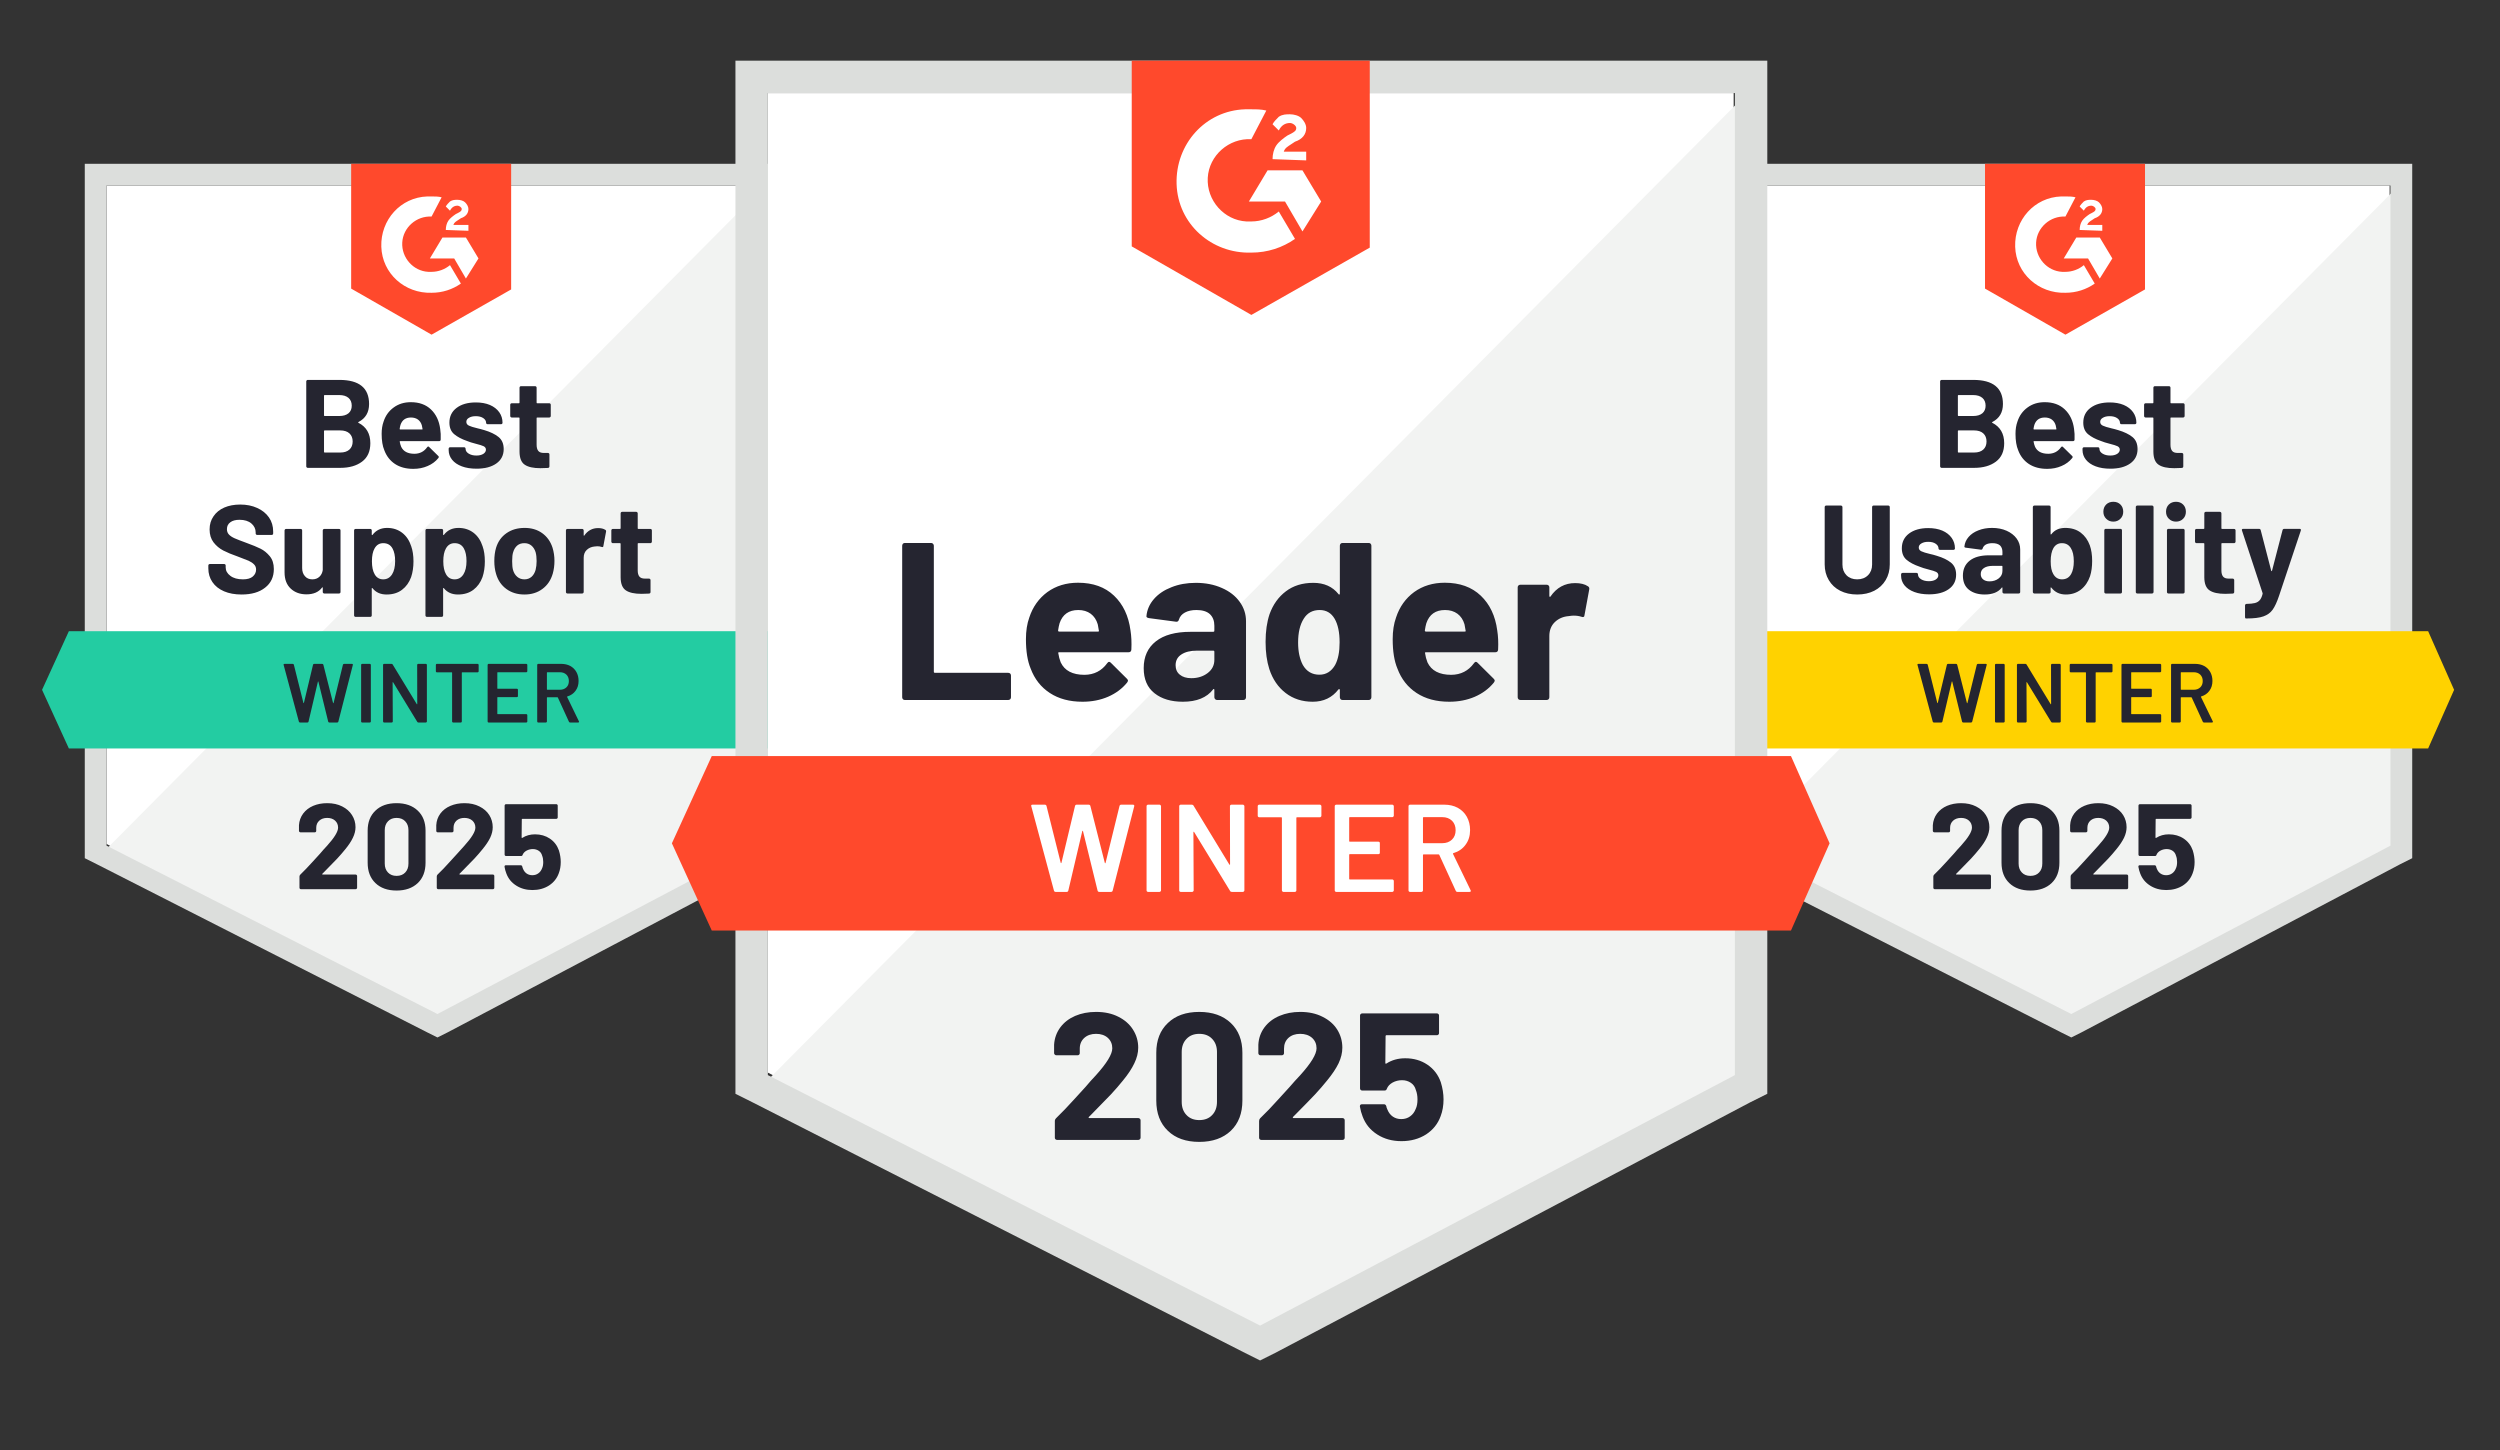 <svg width="381" height="221" viewBox="0 0 381 221" fill="none" xmlns="http://www.w3.org/2000/svg">
<rect x="0" y="0" width="381" height="221" fill="#333333" stroke="none"/>
<g clip-path="url(#clip0_8889_93407)">
<g clip-path="url(#clip1_8889_93407)">
<path d="M16.239 128.62L66.664 154.28L115.175 128.62V28.28H16.239V128.62Z" fill="white"/>
<path d="M116.196 28.663L15.218 130.408L67.558 156.322L116.196 131.429V28.663Z" fill="#F2F3F2"/>
<path d="M12.92 61.727V130.79L14.707 131.684L65.133 157.344L66.665 158.11L68.197 157.344L116.835 131.684L118.622 130.79V24.961H12.92V61.727ZM16.239 128.876V28.28H115.303V128.876L66.665 154.535L16.239 128.876Z" fill="#DCDEDC"/>
<path d="M65.771 29.939C66.282 29.939 66.792 29.939 67.303 30.067L65.771 33.003C63.473 32.876 61.431 34.663 61.303 36.961C61.175 39.259 62.962 41.301 65.26 41.429H65.771C66.792 41.429 67.814 41.046 68.579 40.407L70.239 43.216C68.962 44.11 67.43 44.62 65.771 44.62C61.686 44.748 58.239 41.684 58.111 37.599C57.984 33.514 61.047 30.067 65.133 29.939H65.771ZM71.005 36.195L72.92 39.386L71.005 42.45L69.218 39.386H65.516L67.43 36.195H71.005ZM67.941 35.046C67.941 34.535 68.069 34.025 68.324 33.642C68.579 33.259 69.09 32.876 69.473 32.62L69.728 32.493C70.239 32.237 70.367 32.11 70.367 31.854C70.367 31.599 69.984 31.344 69.728 31.344C69.218 31.344 68.835 31.599 68.579 32.11L67.941 31.471C68.069 31.216 68.324 30.961 68.579 30.705C68.962 30.45 69.345 30.45 69.728 30.45C70.111 30.45 70.622 30.578 70.877 30.833C71.133 31.088 71.388 31.471 71.388 31.854C71.388 32.493 71.005 33.003 70.239 33.259L69.856 33.514C69.473 33.769 69.218 33.897 69.09 34.28H71.388V35.173L67.941 35.046ZM65.771 51.003L77.899 44.11V24.961H53.516V43.982L65.771 51.003Z" fill="#FF492C"/>
<path d="M121.048 96.195H10.495L6.41 105.131L10.495 114.067H121.048L125.006 105.131L121.048 96.195Z" fill="#23CCA2"/>
<path d="M36.818 90.603C35.797 90.603 34.907 90.442 34.15 90.118C33.376 89.786 32.784 89.318 32.376 88.714C31.959 88.11 31.75 87.408 31.75 86.608V86.186C31.75 86.118 31.771 86.063 31.814 86.02C31.865 85.978 31.92 85.957 31.98 85.957H34.163C34.222 85.957 34.278 85.978 34.329 86.02C34.371 86.063 34.393 86.118 34.393 86.186V86.467C34.393 86.978 34.631 87.408 35.107 87.757C35.575 88.114 36.214 88.293 37.022 88.293C37.695 88.293 38.197 88.148 38.529 87.859C38.861 87.569 39.027 87.216 39.027 86.799C39.027 86.484 38.925 86.225 38.72 86.02C38.516 85.808 38.239 85.62 37.89 85.459C37.533 85.305 36.975 85.088 36.218 84.808C35.358 84.51 34.631 84.208 34.035 83.901C33.448 83.595 32.95 83.178 32.541 82.65C32.142 82.123 31.942 81.467 31.942 80.684C31.942 79.918 32.142 79.25 32.541 78.68C32.933 78.101 33.478 77.659 34.175 77.352C34.882 77.046 35.695 76.893 36.614 76.893C37.584 76.893 38.448 77.067 39.205 77.416C39.963 77.757 40.559 78.237 40.993 78.859C41.418 79.471 41.631 80.191 41.631 81.016V81.297C41.631 81.365 41.61 81.42 41.567 81.463C41.516 81.505 41.461 81.527 41.401 81.527H39.205C39.137 81.527 39.082 81.505 39.039 81.463C38.988 81.42 38.963 81.365 38.963 81.297V81.144C38.963 80.608 38.746 80.152 38.312 79.778C37.869 79.403 37.265 79.216 36.499 79.216C35.895 79.216 35.427 79.344 35.095 79.599C34.754 79.846 34.584 80.195 34.584 80.646C34.584 80.969 34.682 81.237 34.878 81.45C35.082 81.671 35.376 81.867 35.758 82.037C36.15 82.208 36.754 82.442 37.571 82.74C38.482 83.071 39.193 83.365 39.703 83.62C40.222 83.876 40.69 84.254 41.107 84.757C41.525 85.259 41.733 85.914 41.733 86.722C41.733 87.922 41.29 88.867 40.405 89.556C39.529 90.254 38.333 90.603 36.818 90.603ZM49.188 80.837C49.188 80.778 49.214 80.722 49.265 80.671C49.307 80.629 49.358 80.608 49.418 80.608H51.665C51.724 80.608 51.78 80.629 51.831 80.671C51.873 80.722 51.895 80.778 51.895 80.837V90.22C51.895 90.288 51.873 90.344 51.831 90.386C51.78 90.429 51.724 90.45 51.665 90.45H49.418C49.358 90.45 49.307 90.429 49.265 90.386C49.214 90.344 49.188 90.288 49.188 90.22V89.569C49.188 89.535 49.175 89.514 49.15 89.505C49.124 89.497 49.099 89.514 49.073 89.556C48.563 90.237 47.771 90.578 46.699 90.578C45.729 90.578 44.933 90.288 44.312 89.71C43.682 89.123 43.367 88.297 43.367 87.233V80.837C43.367 80.778 43.393 80.722 43.444 80.671C43.486 80.629 43.537 80.608 43.597 80.608H45.818C45.886 80.608 45.941 80.629 45.984 80.671C46.027 80.722 46.048 80.778 46.048 80.837V86.569C46.048 87.08 46.188 87.493 46.469 87.808C46.742 88.131 47.12 88.293 47.605 88.293C48.039 88.293 48.397 88.161 48.678 87.897C48.959 87.633 49.129 87.293 49.188 86.876V80.837ZM62.669 83.25C62.899 83.897 63.014 84.663 63.014 85.548C63.014 86.433 62.895 87.233 62.656 87.948C62.358 88.765 61.895 89.412 61.265 89.888C60.635 90.365 59.852 90.603 58.916 90.603C57.997 90.603 57.282 90.284 56.771 89.646C56.746 89.612 56.72 89.599 56.695 89.608C56.669 89.616 56.656 89.642 56.656 89.684V93.782C56.656 93.85 56.635 93.906 56.593 93.948C56.55 93.991 56.495 94.012 56.427 94.012H54.193C54.124 94.012 54.069 93.991 54.027 93.948C53.984 93.906 53.963 93.85 53.963 93.782V80.837C53.963 80.778 53.984 80.722 54.027 80.671C54.069 80.629 54.124 80.608 54.193 80.608H56.427C56.495 80.608 56.55 80.629 56.593 80.671C56.635 80.722 56.656 80.778 56.656 80.837V81.463C56.656 81.505 56.669 81.531 56.695 81.54C56.72 81.548 56.746 81.54 56.771 81.514C57.307 80.808 58.048 80.454 58.993 80.454C59.878 80.454 60.644 80.701 61.29 81.195C61.929 81.689 62.388 82.374 62.669 83.25ZM59.746 87.54C60.061 87.046 60.218 86.369 60.218 85.51C60.218 84.71 60.086 84.071 59.822 83.595C59.525 83.05 59.052 82.778 58.405 82.778C57.818 82.778 57.376 83.05 57.078 83.595C56.814 84.054 56.682 84.701 56.682 85.535C56.682 86.386 56.822 87.05 57.103 87.527C57.393 88.037 57.827 88.293 58.405 88.293C58.975 88.293 59.422 88.042 59.746 87.54ZM73.546 83.25C73.775 83.897 73.89 84.663 73.89 85.548C73.89 86.433 73.771 87.233 73.533 87.948C73.235 88.765 72.771 89.412 72.141 89.888C71.512 90.365 70.729 90.603 69.793 90.603C68.873 90.603 68.159 90.284 67.648 89.646C67.622 89.612 67.597 89.599 67.571 89.608C67.546 89.616 67.533 89.642 67.533 89.684V93.782C67.533 93.85 67.512 93.906 67.469 93.948C67.427 93.991 67.371 94.012 67.303 94.012H65.069C65.001 94.012 64.946 93.991 64.903 93.948C64.861 93.906 64.839 93.85 64.839 93.782V80.837C64.839 80.778 64.861 80.722 64.903 80.671C64.946 80.629 65.001 80.608 65.069 80.608H67.303C67.371 80.608 67.427 80.629 67.469 80.671C67.512 80.722 67.533 80.778 67.533 80.837V81.463C67.533 81.505 67.546 81.531 67.571 81.54C67.597 81.548 67.622 81.54 67.648 81.514C68.184 80.808 68.924 80.454 69.869 80.454C70.754 80.454 71.52 80.701 72.167 81.195C72.805 81.689 73.265 82.374 73.546 83.25ZM70.622 87.54C70.937 87.046 71.095 86.369 71.095 85.51C71.095 84.71 70.963 84.071 70.699 83.595C70.401 83.05 69.929 82.778 69.282 82.778C68.695 82.778 68.252 83.05 67.954 83.595C67.69 84.054 67.558 84.701 67.558 85.535C67.558 86.386 67.699 87.05 67.98 87.527C68.269 88.037 68.703 88.293 69.282 88.293C69.852 88.293 70.299 88.042 70.622 87.54ZM79.929 90.603C78.856 90.603 77.937 90.323 77.171 89.761C76.405 89.199 75.882 88.433 75.601 87.463C75.422 86.867 75.333 86.216 75.333 85.51C75.333 84.761 75.422 84.084 75.601 83.48C75.89 82.535 76.418 81.795 77.184 81.259C77.95 80.722 78.873 80.454 79.954 80.454C80.993 80.454 81.882 80.718 82.622 81.246C83.371 81.782 83.899 82.522 84.205 83.467C84.401 84.106 84.499 84.774 84.499 85.471C84.499 86.161 84.414 86.808 84.244 87.412C83.954 88.408 83.431 89.186 82.673 89.748C81.916 90.318 81.001 90.603 79.929 90.603ZM79.929 88.293C80.346 88.293 80.703 88.165 81.001 87.91C81.29 87.654 81.499 87.301 81.627 86.85C81.729 86.442 81.78 85.995 81.78 85.51C81.78 84.974 81.729 84.522 81.627 84.156C81.49 83.722 81.273 83.382 80.975 83.135C80.686 82.897 80.333 82.778 79.916 82.778C79.473 82.778 79.112 82.897 78.831 83.135C78.541 83.382 78.333 83.722 78.205 84.156C78.103 84.454 78.052 84.906 78.052 85.51C78.052 86.088 78.095 86.535 78.18 86.85C78.307 87.301 78.525 87.654 78.831 87.91C79.129 88.165 79.495 88.293 79.929 88.293ZM91.15 80.48C91.61 80.48 91.975 80.569 92.248 80.748C92.35 80.799 92.388 80.893 92.363 81.029L91.954 83.212C91.946 83.365 91.856 83.412 91.686 83.352C91.499 83.284 91.278 83.25 91.022 83.25C90.912 83.25 90.771 83.263 90.601 83.288C90.141 83.331 89.75 83.501 89.427 83.799C89.112 84.097 88.954 84.497 88.954 84.999V90.22C88.954 90.288 88.929 90.344 88.878 90.386C88.835 90.429 88.784 90.45 88.725 90.45H86.478C86.418 90.45 86.363 90.429 86.312 90.386C86.269 90.344 86.248 90.288 86.248 90.22V80.837C86.248 80.778 86.269 80.722 86.312 80.671C86.363 80.629 86.418 80.608 86.478 80.608H88.725C88.784 80.608 88.835 80.629 88.878 80.671C88.929 80.722 88.954 80.778 88.954 80.837V81.565C88.954 81.599 88.967 81.625 88.993 81.642C89.018 81.659 89.035 81.65 89.044 81.616C89.571 80.859 90.273 80.48 91.15 80.48ZM99.346 82.548C99.346 82.608 99.325 82.659 99.282 82.701C99.239 82.752 99.184 82.778 99.116 82.778H97.278C97.218 82.778 97.188 82.808 97.188 82.867V86.927C97.188 87.344 97.273 87.659 97.444 87.871C97.614 88.076 97.89 88.178 98.273 88.178H98.912C98.971 88.178 99.022 88.199 99.065 88.242C99.116 88.284 99.141 88.34 99.141 88.408V90.22C99.141 90.365 99.065 90.446 98.912 90.463C98.376 90.489 97.993 90.501 97.763 90.501C96.699 90.501 95.907 90.327 95.388 89.978C94.861 89.629 94.593 88.969 94.584 87.999V82.867C94.584 82.808 94.55 82.778 94.482 82.778H93.397C93.329 82.778 93.273 82.752 93.231 82.701C93.188 82.659 93.167 82.608 93.167 82.548V80.837C93.167 80.778 93.188 80.722 93.231 80.671C93.273 80.629 93.329 80.608 93.397 80.608H94.482C94.55 80.608 94.584 80.574 94.584 80.505V78.233C94.584 78.174 94.605 78.118 94.648 78.067C94.69 78.025 94.746 78.003 94.814 78.003H96.959C97.018 78.003 97.069 78.025 97.112 78.067C97.163 78.118 97.188 78.174 97.188 78.233V80.505C97.188 80.574 97.218 80.608 97.278 80.608H99.116C99.184 80.608 99.239 80.629 99.282 80.671C99.325 80.722 99.346 80.778 99.346 80.837V82.548ZM54.627 64.318C54.55 64.352 54.55 64.391 54.627 64.433C55.835 65.054 56.439 66.093 56.439 67.548C56.439 68.791 56.018 69.727 55.175 70.356C54.333 70.986 53.231 71.301 51.869 71.301H46.903C46.844 71.301 46.793 71.28 46.75 71.237C46.699 71.195 46.673 71.139 46.673 71.071V58.127C46.673 58.067 46.699 58.012 46.75 57.961C46.793 57.918 46.844 57.897 46.903 57.897H51.716C54.737 57.897 56.248 59.123 56.248 61.574C56.248 62.85 55.707 63.765 54.627 64.318ZM49.469 60.208C49.41 60.208 49.38 60.242 49.38 60.31V63.297C49.38 63.365 49.41 63.399 49.469 63.399H51.716C52.312 63.399 52.78 63.259 53.12 62.978C53.444 62.697 53.605 62.314 53.605 61.829C53.605 61.327 53.444 60.931 53.12 60.642C52.78 60.352 52.312 60.208 51.716 60.208H49.469ZM51.869 68.965C52.456 68.965 52.916 68.816 53.248 68.518C53.58 68.22 53.746 67.808 53.746 67.28C53.746 66.761 53.58 66.348 53.248 66.042C52.916 65.744 52.448 65.595 51.844 65.595H49.469C49.41 65.595 49.38 65.629 49.38 65.697V68.863C49.38 68.931 49.41 68.965 49.469 68.965H51.869ZM67.086 65.365C67.163 65.85 67.188 66.391 67.163 66.986C67.154 67.148 67.073 67.229 66.92 67.229H60.997C60.92 67.229 60.895 67.259 60.92 67.318C60.963 67.574 61.035 67.829 61.137 68.084C61.469 68.799 62.146 69.156 63.167 69.156C63.984 69.148 64.627 68.816 65.095 68.161C65.146 68.084 65.205 68.046 65.273 68.046C65.307 68.046 65.35 68.071 65.401 68.123L66.78 69.476C66.848 69.544 66.882 69.603 66.882 69.654C66.882 69.68 66.856 69.731 66.805 69.808C66.38 70.335 65.835 70.74 65.171 71.02C64.516 71.31 63.788 71.454 62.988 71.454C61.89 71.454 60.963 71.208 60.205 70.714C59.448 70.212 58.903 69.514 58.571 68.62C58.299 67.982 58.163 67.148 58.163 66.118C58.163 65.412 58.261 64.791 58.456 64.254C58.746 63.352 59.261 62.633 60.001 62.097C60.733 61.561 61.601 61.293 62.605 61.293C63.882 61.293 64.907 61.663 65.682 62.403C66.456 63.144 66.924 64.131 67.086 65.365ZM62.631 63.629C61.822 63.629 61.29 64.003 61.035 64.752C60.984 64.922 60.941 65.127 60.907 65.365C60.907 65.425 60.937 65.454 60.997 65.454H64.316C64.393 65.454 64.418 65.425 64.393 65.365C64.325 64.999 64.29 64.82 64.29 64.829C64.18 64.446 63.98 64.148 63.69 63.935C63.401 63.731 63.048 63.629 62.631 63.629ZM72.627 71.429C71.767 71.429 71.018 71.31 70.38 71.071C69.742 70.833 69.248 70.497 68.899 70.063C68.55 69.629 68.376 69.135 68.376 68.582V68.391C68.376 68.331 68.397 68.276 68.439 68.225C68.482 68.182 68.537 68.161 68.605 68.161H70.725C70.793 68.161 70.848 68.182 70.89 68.225C70.933 68.276 70.954 68.331 70.954 68.391V68.403C70.954 68.693 71.112 68.935 71.427 69.131C71.742 69.327 72.133 69.425 72.601 69.425C73.035 69.425 73.388 69.34 73.661 69.169C73.924 68.991 74.056 68.778 74.056 68.531C74.056 68.301 73.942 68.127 73.712 68.008C73.482 67.897 73.107 67.778 72.588 67.65C71.984 67.497 71.512 67.348 71.171 67.203C70.354 66.922 69.703 66.578 69.218 66.169C68.733 65.761 68.49 65.174 68.49 64.408C68.49 63.463 68.856 62.714 69.588 62.161C70.32 61.608 71.295 61.331 72.512 61.331C73.329 61.331 74.044 61.459 74.656 61.714C75.269 61.978 75.746 62.348 76.086 62.825C76.418 63.293 76.584 63.829 76.584 64.433C76.584 64.493 76.563 64.544 76.52 64.586C76.478 64.629 76.422 64.65 76.354 64.65H74.312C74.244 64.65 74.188 64.629 74.146 64.586C74.103 64.544 74.082 64.493 74.082 64.433C74.082 64.152 73.937 63.914 73.648 63.718C73.359 63.523 72.98 63.425 72.512 63.425C72.086 63.425 71.742 63.505 71.478 63.667C71.205 63.82 71.069 64.029 71.069 64.293C71.069 64.548 71.201 64.74 71.465 64.867C71.729 64.995 72.167 65.131 72.78 65.276C72.916 65.31 73.073 65.348 73.252 65.391C73.431 65.433 73.622 65.489 73.827 65.556C74.737 65.829 75.452 66.174 75.971 66.591C76.499 67.016 76.763 67.629 76.763 68.429C76.763 69.374 76.388 70.11 75.639 70.637C74.89 71.165 73.886 71.429 72.627 71.429ZM83.937 63.399C83.937 63.459 83.916 63.51 83.873 63.552C83.831 63.603 83.775 63.629 83.707 63.629H81.869C81.81 63.629 81.78 63.659 81.78 63.718V67.778C81.78 68.195 81.865 68.51 82.035 68.722C82.205 68.927 82.486 69.029 82.878 69.029H83.503C83.563 69.029 83.618 69.05 83.669 69.093C83.712 69.135 83.733 69.191 83.733 69.259V71.071C83.733 71.216 83.656 71.297 83.503 71.314C82.967 71.34 82.584 71.352 82.354 71.352C81.29 71.352 80.499 71.178 79.98 70.829C79.452 70.48 79.184 69.82 79.175 68.85V63.718C79.175 63.659 79.141 63.629 79.073 63.629H77.988C77.92 63.629 77.865 63.603 77.822 63.552C77.78 63.51 77.758 63.459 77.758 63.399V61.688C77.758 61.629 77.78 61.574 77.822 61.523C77.865 61.48 77.92 61.459 77.988 61.459H79.073C79.141 61.459 79.175 61.425 79.175 61.356V59.084C79.175 59.025 79.197 58.969 79.239 58.918C79.282 58.876 79.337 58.854 79.405 58.854H81.55C81.61 58.854 81.665 58.876 81.716 58.918C81.758 58.969 81.78 59.025 81.78 59.084V61.356C81.78 61.425 81.81 61.459 81.869 61.459H83.707C83.775 61.459 83.831 61.48 83.873 61.523C83.916 61.574 83.937 61.629 83.937 61.688V63.399Z" fill="#252530"/>
<path d="M45.729 110.11C45.636 110.11 45.576 110.067 45.55 109.982L43.227 101.34L43.214 101.288C43.214 101.212 43.261 101.174 43.355 101.174H44.606C44.7 101.174 44.759 101.216 44.785 101.301L46.24 107.123C46.248 107.148 46.261 107.161 46.278 107.161C46.295 107.161 46.308 107.148 46.316 107.123L47.708 101.301C47.733 101.216 47.789 101.174 47.874 101.174H49.099C49.193 101.174 49.253 101.216 49.278 101.301L50.759 107.135C50.767 107.161 50.78 107.174 50.797 107.174C50.814 107.174 50.827 107.161 50.836 107.135L52.265 101.301C52.291 101.216 52.35 101.174 52.444 101.174H53.631C53.751 101.174 53.797 101.229 53.772 101.34L51.563 109.982C51.538 110.067 51.478 110.11 51.385 110.11H50.197C50.104 110.11 50.044 110.067 50.019 109.982L48.525 103.893C48.517 103.867 48.504 103.85 48.487 103.842C48.47 103.842 48.457 103.859 48.448 103.893L47.019 109.982C46.993 110.067 46.938 110.11 46.853 110.11H45.729ZM55.189 110.11C55.146 110.11 55.108 110.093 55.074 110.059C55.048 110.033 55.036 109.999 55.036 109.957V101.327C55.036 101.284 55.048 101.25 55.074 101.225C55.108 101.191 55.146 101.174 55.189 101.174H56.363C56.406 101.174 56.44 101.191 56.465 101.225C56.499 101.25 56.517 101.284 56.517 101.327V109.957C56.517 109.999 56.499 110.033 56.465 110.059C56.44 110.093 56.406 110.11 56.363 110.11H55.189ZM63.576 101.327C63.576 101.284 63.589 101.25 63.614 101.225C63.648 101.191 63.687 101.174 63.729 101.174H64.904C64.946 101.174 64.98 101.191 65.006 101.225C65.04 101.25 65.057 101.284 65.057 101.327V109.957C65.057 109.999 65.04 110.033 65.006 110.059C64.98 110.093 64.946 110.11 64.904 110.11H63.767C63.682 110.11 63.623 110.076 63.589 110.008L59.912 103.982C59.895 103.957 59.878 103.944 59.861 103.944C59.844 103.952 59.836 103.974 59.836 104.008L59.861 109.957C59.861 109.999 59.844 110.033 59.81 110.059C59.785 110.093 59.751 110.11 59.708 110.11H58.533C58.491 110.11 58.453 110.093 58.419 110.059C58.393 110.033 58.38 109.999 58.38 109.957V101.327C58.38 101.284 58.393 101.25 58.419 101.225C58.453 101.191 58.491 101.174 58.533 101.174H59.67C59.755 101.174 59.814 101.208 59.848 101.276L63.512 107.301C63.529 107.327 63.546 107.335 63.563 107.327C63.58 107.327 63.589 107.31 63.589 107.276L63.576 101.327ZM72.793 101.174C72.836 101.174 72.87 101.191 72.895 101.225C72.929 101.25 72.946 101.284 72.946 101.327V102.31C72.946 102.352 72.929 102.386 72.895 102.412C72.87 102.446 72.836 102.463 72.793 102.463H70.444C70.402 102.463 70.38 102.484 70.38 102.527V109.957C70.38 109.999 70.368 110.033 70.342 110.059C70.308 110.093 70.27 110.11 70.227 110.11H69.053C69.01 110.11 68.976 110.093 68.951 110.059C68.916 110.033 68.9 109.999 68.9 109.957V102.527C68.9 102.484 68.878 102.463 68.836 102.463H66.576C66.534 102.463 66.495 102.446 66.461 102.412C66.436 102.386 66.423 102.352 66.423 102.31V101.327C66.423 101.284 66.436 101.25 66.461 101.225C66.495 101.191 66.534 101.174 66.576 101.174H72.793ZM80.363 102.297C80.363 102.34 80.346 102.374 80.312 102.399C80.287 102.433 80.253 102.45 80.21 102.45H75.857C75.814 102.45 75.793 102.471 75.793 102.514V104.901C75.793 104.944 75.814 104.965 75.857 104.965H78.78C78.823 104.965 78.861 104.978 78.895 105.003C78.921 105.037 78.933 105.076 78.933 105.118V106.088C78.933 106.131 78.921 106.169 78.895 106.203C78.861 106.229 78.823 106.242 78.78 106.242H75.857C75.814 106.242 75.793 106.263 75.793 106.305V108.769C75.793 108.812 75.814 108.833 75.857 108.833H80.21C80.253 108.833 80.287 108.85 80.312 108.884C80.346 108.91 80.363 108.944 80.363 108.986V109.957C80.363 109.999 80.346 110.033 80.312 110.059C80.287 110.093 80.253 110.11 80.21 110.11H74.465C74.423 110.11 74.385 110.093 74.35 110.059C74.325 110.033 74.312 109.999 74.312 109.957V101.327C74.312 101.284 74.325 101.25 74.35 101.225C74.385 101.191 74.423 101.174 74.465 101.174H80.21C80.253 101.174 80.287 101.191 80.312 101.225C80.346 101.25 80.363 101.284 80.363 101.327V102.297ZM86.887 110.11C86.802 110.11 86.742 110.071 86.708 109.995L85.023 106.318C85.006 106.284 84.98 106.267 84.946 106.267H83.414C83.372 106.267 83.35 106.288 83.35 106.331V109.957C83.35 109.999 83.334 110.033 83.299 110.059C83.274 110.093 83.24 110.11 83.197 110.11H82.023C81.98 110.11 81.942 110.093 81.908 110.059C81.882 110.033 81.87 109.999 81.87 109.957V101.327C81.87 101.284 81.882 101.25 81.908 101.225C81.942 101.191 81.98 101.174 82.023 101.174H85.534C86.053 101.174 86.512 101.28 86.912 101.493C87.312 101.714 87.623 102.02 87.844 102.412C88.065 102.812 88.176 103.267 88.176 103.778C88.176 104.365 88.023 104.863 87.716 105.271C87.419 105.688 87.002 105.978 86.465 106.14C86.448 106.14 86.436 106.148 86.427 106.165C86.419 106.182 86.419 106.199 86.427 106.216L88.227 109.931C88.244 109.965 88.253 109.991 88.253 110.008C88.253 110.076 88.206 110.11 88.112 110.11H86.887ZM83.414 102.45C83.372 102.45 83.35 102.471 83.35 102.514V105.054C83.35 105.097 83.372 105.118 83.414 105.118H85.329C85.738 105.118 86.07 104.995 86.325 104.748C86.572 104.51 86.695 104.191 86.695 103.791C86.695 103.391 86.572 103.067 86.325 102.82C86.07 102.574 85.738 102.45 85.329 102.45H83.414Z" fill="#242530"/>
<path d="M49.125 133.165C49.099 133.191 49.091 133.216 49.099 133.242C49.116 133.267 49.142 133.28 49.176 133.28H54.193C54.253 133.28 54.304 133.301 54.346 133.344C54.397 133.386 54.423 133.437 54.423 133.497V135.297C54.423 135.357 54.397 135.408 54.346 135.45C54.304 135.493 54.253 135.514 54.193 135.514H45.87C45.801 135.514 45.746 135.493 45.704 135.45C45.661 135.408 45.64 135.357 45.64 135.297V133.586C45.64 133.476 45.678 133.382 45.755 133.305C46.359 132.718 46.976 132.076 47.606 131.378C48.236 130.68 48.631 130.246 48.793 130.076C49.133 129.667 49.482 129.276 49.84 128.901C50.963 127.659 51.525 126.735 51.525 126.131C51.525 125.697 51.372 125.339 51.065 125.059C50.759 124.786 50.359 124.65 49.865 124.65C49.372 124.65 48.972 124.786 48.665 125.059C48.35 125.339 48.193 125.71 48.193 126.169V126.629C48.193 126.688 48.172 126.739 48.129 126.782C48.087 126.825 48.036 126.846 47.976 126.846H45.793C45.733 126.846 45.682 126.825 45.64 126.782C45.589 126.739 45.563 126.688 45.563 126.629V125.761C45.606 125.097 45.819 124.505 46.202 123.986C46.584 123.476 47.091 123.084 47.721 122.812C48.359 122.539 49.074 122.403 49.865 122.403C50.742 122.403 51.504 122.569 52.151 122.901C52.797 123.225 53.295 123.663 53.644 124.216C54.002 124.778 54.18 125.395 54.18 126.067C54.18 126.586 54.048 127.118 53.785 127.663C53.529 128.208 53.142 128.795 52.623 129.425C52.24 129.901 51.827 130.378 51.385 130.854C50.942 131.322 50.282 131.999 49.406 132.884L49.125 133.165ZM60.436 135.718C59.074 135.718 58.002 135.339 57.219 134.582C56.427 133.825 56.031 132.791 56.031 131.48V126.591C56.031 125.305 56.427 124.288 57.219 123.539C58.002 122.782 59.074 122.403 60.436 122.403C61.789 122.403 62.865 122.782 63.665 123.539C64.457 124.288 64.853 125.305 64.853 126.591V131.48C64.853 132.791 64.457 133.825 63.665 134.582C62.865 135.339 61.789 135.718 60.436 135.718ZM60.436 133.484C60.989 133.484 61.427 133.314 61.751 132.974C62.082 132.633 62.248 132.178 62.248 131.608V126.514C62.248 125.952 62.082 125.501 61.751 125.161C61.427 124.82 60.989 124.65 60.436 124.65C59.891 124.65 59.457 124.82 59.133 125.161C58.801 125.501 58.636 125.952 58.636 126.514V131.608C58.636 132.178 58.801 132.633 59.133 132.974C59.457 133.314 59.891 133.484 60.436 133.484ZM70.036 133.165C70.01 133.191 70.006 133.216 70.023 133.242C70.031 133.267 70.057 133.28 70.099 133.28H75.116C75.176 133.28 75.227 133.301 75.27 133.344C75.312 133.386 75.333 133.437 75.333 133.497V135.297C75.333 135.357 75.312 135.408 75.27 135.45C75.227 135.493 75.176 135.514 75.116 135.514H66.78C66.721 135.514 66.67 135.493 66.627 135.45C66.585 135.408 66.563 135.357 66.563 135.297V133.586C66.563 133.476 66.597 133.382 66.665 133.305C67.278 132.718 67.895 132.076 68.516 131.378C69.146 130.68 69.542 130.246 69.704 130.076C70.053 129.667 70.406 129.276 70.763 128.901C71.887 127.659 72.448 126.735 72.448 126.131C72.448 125.697 72.295 125.339 71.989 125.059C71.674 124.786 71.27 124.65 70.776 124.65C70.282 124.65 69.882 124.786 69.576 125.059C69.27 125.339 69.116 125.71 69.116 126.169V126.629C69.116 126.688 69.095 126.739 69.053 126.782C69.01 126.825 68.955 126.846 68.887 126.846H66.704C66.644 126.846 66.593 126.825 66.55 126.782C66.508 126.739 66.487 126.688 66.487 126.629V125.761C66.521 125.097 66.729 124.505 67.112 123.986C67.495 123.476 68.006 123.084 68.644 122.812C69.282 122.539 69.993 122.403 70.776 122.403C71.653 122.403 72.414 122.569 73.061 122.901C73.716 123.225 74.219 123.663 74.567 124.216C74.916 124.778 75.091 125.395 75.091 126.067C75.091 126.586 74.963 127.118 74.708 127.663C74.444 128.208 74.053 128.795 73.533 129.425C73.15 129.901 72.738 130.378 72.295 130.854C71.853 131.322 71.193 131.999 70.316 132.884L70.036 133.165ZM85.176 129.603C85.363 130.208 85.457 130.795 85.457 131.365C85.457 131.995 85.359 132.565 85.163 133.076C84.882 133.859 84.385 134.484 83.67 134.952C82.946 135.412 82.104 135.642 81.142 135.642C80.206 135.642 79.385 135.416 78.678 134.965C77.963 134.514 77.461 133.901 77.172 133.127C77.044 132.803 76.951 132.463 76.891 132.105V132.067C76.891 131.931 76.963 131.863 77.108 131.863H79.355C79.474 131.863 79.555 131.931 79.597 132.067C79.606 132.144 79.623 132.208 79.648 132.259C79.674 132.31 79.691 132.352 79.699 132.386C79.827 132.71 80.014 132.957 80.261 133.127C80.508 133.297 80.797 133.382 81.129 133.382C81.478 133.382 81.78 133.288 82.036 133.101C82.291 132.922 82.482 132.667 82.61 132.335C82.729 132.088 82.789 131.765 82.789 131.365C82.789 131.008 82.733 130.688 82.623 130.408C82.538 130.084 82.368 129.837 82.112 129.667C81.848 129.488 81.546 129.399 81.206 129.399C80.857 129.399 80.533 129.48 80.236 129.642C79.946 129.803 79.751 130.016 79.648 130.28C79.614 130.399 79.533 130.459 79.406 130.459H77.133C77.065 130.459 77.01 130.437 76.968 130.395C76.925 130.352 76.904 130.301 76.904 130.242V122.774C76.904 122.714 76.925 122.663 76.968 122.62C77.01 122.578 77.065 122.557 77.133 122.557H84.78C84.84 122.557 84.891 122.578 84.933 122.62C84.976 122.663 84.997 122.714 84.997 122.774V124.574C84.997 124.633 84.976 124.684 84.933 124.727C84.891 124.769 84.84 124.791 84.78 124.791H79.61C79.55 124.791 79.521 124.825 79.521 124.893L79.495 127.625C79.495 127.71 79.533 127.731 79.61 127.688C80.163 127.331 80.806 127.152 81.538 127.152C82.397 127.152 83.15 127.369 83.797 127.803C84.453 128.246 84.912 128.846 85.176 129.603Z" fill="#252530"/>
</g>
<g clip-path="url(#clip2_8889_93407)">
<path d="M265.239 128.62L315.664 154.28L364.175 128.62V28.28H265.239V128.62Z" fill="white"/>
<path d="M365.196 28.663L264.218 130.408L316.558 156.322L365.196 131.429V28.663Z" fill="#F2F3F2"/>
<path d="M261.92 61.727V130.79L263.707 131.684L314.133 157.344L315.665 158.11L317.197 157.344L365.835 131.684L367.622 130.79V24.961H261.92V61.727ZM265.239 128.876V28.28H364.303V128.876L315.665 154.535L265.239 128.876Z" fill="#DCDEDC"/>
<path d="M314.771 29.939C315.282 29.939 315.792 29.939 316.303 30.067L314.771 33.003C312.473 32.876 310.431 34.663 310.303 36.961C310.175 39.259 311.962 41.301 314.26 41.429H314.771C315.792 41.429 316.813 41.046 317.579 40.407L319.239 43.216C317.962 44.11 316.431 44.62 314.771 44.62C310.686 44.748 307.239 41.684 307.111 37.599C306.984 33.514 310.048 30.067 314.133 29.939H314.771ZM320.005 36.195L321.92 39.386L320.005 42.45L318.218 39.386H314.516L316.431 36.195H320.005ZM316.941 35.046C316.941 34.535 317.069 34.025 317.324 33.642C317.579 33.259 318.09 32.876 318.473 32.62L318.728 32.493C319.239 32.237 319.367 32.11 319.367 31.854C319.367 31.599 318.984 31.344 318.728 31.344C318.218 31.344 317.835 31.599 317.579 32.11L316.941 31.471C317.069 31.216 317.324 30.961 317.579 30.705C317.962 30.45 318.345 30.45 318.728 30.45C319.111 30.45 319.622 30.578 319.877 30.833C320.133 31.088 320.388 31.471 320.388 31.854C320.388 32.493 320.005 33.003 319.239 33.259L318.856 33.514C318.473 33.769 318.218 33.897 318.09 34.28H320.388V35.173L316.941 35.046ZM314.771 51.003L326.899 44.11V24.961H302.516V43.982L314.771 51.003Z" fill="#FF492C"/>
<path d="M370.048 96.195H259.495L255.41 105.131L259.495 114.067H370.048L374.006 105.131L370.048 96.195Z" fill="#FFD200"/>
<path d="M283.035 90.603C282.057 90.603 281.193 90.412 280.444 90.029C279.695 89.646 279.116 89.106 278.708 88.408C278.291 87.71 278.082 86.91 278.082 86.008V77.276C278.082 77.216 278.103 77.161 278.146 77.11C278.188 77.067 278.244 77.046 278.312 77.046H280.546C280.614 77.046 280.669 77.067 280.712 77.11C280.763 77.161 280.788 77.216 280.788 77.276V86.033C280.788 86.706 280.993 87.25 281.401 87.667C281.818 88.084 282.363 88.293 283.035 88.293C283.716 88.293 284.265 88.084 284.682 87.667C285.099 87.25 285.308 86.706 285.308 86.033V77.276C285.308 77.216 285.329 77.161 285.371 77.11C285.414 77.067 285.465 77.046 285.525 77.046H287.771C287.831 77.046 287.886 77.067 287.937 77.11C287.98 77.161 288.001 77.216 288.001 77.276V86.008C288.001 86.91 287.793 87.71 287.376 88.408C286.959 89.106 286.38 89.646 285.639 90.029C284.891 90.412 284.022 90.603 283.035 90.603ZM293.976 90.578C293.125 90.578 292.38 90.459 291.742 90.22C291.103 89.982 290.605 89.646 290.248 89.212C289.899 88.778 289.725 88.284 289.725 87.731V87.54C289.725 87.48 289.746 87.425 289.788 87.374C289.839 87.331 289.895 87.31 289.954 87.31H292.074C292.142 87.31 292.197 87.331 292.239 87.374C292.282 87.425 292.303 87.48 292.303 87.54V87.552C292.303 87.842 292.461 88.084 292.776 88.28C293.091 88.476 293.486 88.574 293.963 88.574C294.397 88.574 294.746 88.489 295.01 88.318C295.274 88.139 295.405 87.927 295.405 87.68C295.405 87.45 295.291 87.276 295.061 87.156C294.839 87.046 294.465 86.927 293.937 86.799C293.333 86.646 292.861 86.497 292.52 86.352C291.703 86.071 291.052 85.727 290.567 85.318C290.082 84.91 289.839 84.323 289.839 83.556C289.839 82.612 290.205 81.863 290.937 81.31C291.678 80.757 292.652 80.48 293.861 80.48C294.678 80.48 295.393 80.608 296.005 80.863C296.618 81.127 297.095 81.497 297.435 81.974C297.767 82.442 297.933 82.978 297.933 83.582C297.933 83.642 297.912 83.693 297.869 83.735C297.827 83.778 297.771 83.799 297.703 83.799H295.661C295.601 83.799 295.546 83.778 295.495 83.735C295.452 83.693 295.431 83.642 295.431 83.582C295.431 83.301 295.286 83.063 294.997 82.867C294.716 82.671 294.337 82.574 293.861 82.574C293.444 82.574 293.099 82.654 292.827 82.816C292.554 82.969 292.418 83.178 292.418 83.442C292.418 83.697 292.55 83.888 292.814 84.016C293.078 84.144 293.516 84.28 294.129 84.425C294.265 84.459 294.427 84.497 294.614 84.54C294.793 84.582 294.98 84.637 295.176 84.706C296.086 84.978 296.801 85.323 297.32 85.74C297.848 86.165 298.112 86.778 298.112 87.578C298.112 88.522 297.737 89.259 296.988 89.786C296.248 90.314 295.244 90.578 293.976 90.578ZM303.588 80.454C304.422 80.454 305.163 80.599 305.81 80.888C306.457 81.178 306.963 81.569 307.329 82.063C307.695 82.565 307.878 83.123 307.878 83.735V90.22C307.878 90.288 307.857 90.344 307.814 90.386C307.763 90.429 307.708 90.45 307.648 90.45H305.401C305.342 90.45 305.291 90.429 305.248 90.386C305.197 90.344 305.171 90.288 305.171 90.22V89.595C305.171 89.552 305.163 89.527 305.146 89.518C305.112 89.501 305.086 89.514 305.069 89.556C304.525 90.254 303.661 90.603 302.478 90.603C301.482 90.603 300.678 90.361 300.065 89.876C299.452 89.391 299.146 88.676 299.146 87.731C299.146 86.752 299.491 85.991 300.18 85.446C300.869 84.901 301.852 84.629 303.129 84.629H305.082C305.142 84.629 305.171 84.599 305.171 84.54V84.118C305.171 83.693 305.048 83.361 304.801 83.123C304.537 82.893 304.15 82.778 303.639 82.778C303.248 82.778 302.92 82.846 302.657 82.982C302.401 83.127 302.235 83.327 302.159 83.582C302.116 83.718 302.031 83.782 301.903 83.774L299.58 83.467C299.427 83.442 299.359 83.382 299.376 83.288C299.427 82.752 299.639 82.267 300.014 81.833C300.388 81.399 300.886 81.063 301.508 80.825C302.129 80.578 302.822 80.454 303.588 80.454ZM303.205 88.599C303.75 88.599 304.214 88.45 304.597 88.152C304.98 87.854 305.171 87.476 305.171 87.016V86.327C305.171 86.267 305.142 86.237 305.082 86.237H303.703C303.125 86.237 302.674 86.348 302.35 86.569C302.027 86.782 301.865 87.088 301.865 87.489C301.865 87.829 301.984 88.097 302.222 88.293C302.469 88.497 302.797 88.599 303.205 88.599ZM318.486 83.11C318.725 83.782 318.844 84.578 318.844 85.497C318.844 86.374 318.737 87.144 318.525 87.808C318.227 88.676 317.759 89.361 317.12 89.863C316.474 90.356 315.712 90.603 314.835 90.603C313.899 90.603 313.163 90.254 312.627 89.556C312.601 89.531 312.576 89.518 312.55 89.518C312.525 89.527 312.512 89.552 312.512 89.595V90.22C312.512 90.288 312.491 90.344 312.448 90.386C312.397 90.429 312.342 90.45 312.282 90.45H310.035C309.976 90.45 309.925 90.429 309.882 90.386C309.831 90.344 309.805 90.288 309.805 90.22V77.276C309.805 77.216 309.831 77.161 309.882 77.11C309.925 77.067 309.976 77.046 310.035 77.046H312.282C312.342 77.046 312.397 77.067 312.448 77.11C312.491 77.161 312.512 77.216 312.512 77.276V81.374C312.512 81.416 312.525 81.442 312.55 81.45C312.576 81.459 312.601 81.446 312.627 81.412C313.12 80.774 313.827 80.454 314.746 80.454C315.682 80.454 316.465 80.693 317.095 81.169C317.725 81.646 318.188 82.293 318.486 83.11ZM315.652 87.463C315.916 86.978 316.048 86.34 316.048 85.548C316.048 84.663 315.895 83.986 315.588 83.518C315.282 83.025 314.831 82.778 314.235 82.778C313.674 82.778 313.244 83.025 312.946 83.518C312.665 84.003 312.525 84.676 312.525 85.535C312.525 86.386 312.652 87.029 312.908 87.463C313.214 88.016 313.661 88.293 314.248 88.293C314.878 88.293 315.346 88.016 315.652 87.463ZM322.074 79.497C321.631 79.497 321.269 79.352 320.988 79.063C320.699 78.782 320.554 78.425 320.554 77.991C320.554 77.54 320.695 77.174 320.976 76.893C321.257 76.612 321.622 76.471 322.074 76.471C322.516 76.471 322.878 76.612 323.159 76.893C323.439 77.174 323.58 77.54 323.58 77.991C323.58 78.425 323.435 78.782 323.146 79.063C322.857 79.352 322.499 79.497 322.074 79.497ZM320.925 90.45C320.857 90.45 320.801 90.429 320.759 90.386C320.716 90.344 320.695 90.288 320.695 90.22V80.825C320.695 80.757 320.716 80.701 320.759 80.659C320.801 80.616 320.857 80.595 320.925 80.595H323.159C323.227 80.595 323.282 80.616 323.325 80.659C323.367 80.701 323.388 80.757 323.388 80.825V90.22C323.388 90.288 323.367 90.344 323.325 90.386C323.282 90.429 323.227 90.45 323.159 90.45H320.925ZM325.725 90.45C325.665 90.45 325.61 90.429 325.559 90.386C325.516 90.344 325.495 90.288 325.495 90.22V77.276C325.495 77.216 325.516 77.161 325.559 77.11C325.61 77.067 325.665 77.046 325.725 77.046H327.971C328.031 77.046 328.082 77.067 328.125 77.11C328.176 77.161 328.201 77.216 328.201 77.276V90.22C328.201 90.288 328.176 90.344 328.125 90.386C328.082 90.429 328.031 90.45 327.971 90.45H325.725ZM331.622 79.497C331.188 79.497 330.827 79.352 330.537 79.063C330.248 78.782 330.103 78.425 330.103 77.991C330.103 77.54 330.244 77.174 330.525 76.893C330.814 76.612 331.18 76.471 331.622 76.471C332.065 76.471 332.427 76.612 332.708 76.893C332.988 77.174 333.129 77.54 333.129 77.991C333.129 78.425 332.988 78.782 332.708 79.063C332.418 79.352 332.057 79.497 331.622 79.497ZM330.474 90.45C330.405 90.45 330.35 90.429 330.308 90.386C330.265 90.344 330.244 90.288 330.244 90.22V80.825C330.244 80.757 330.265 80.701 330.308 80.659C330.35 80.616 330.405 80.595 330.474 80.595H332.708C332.776 80.595 332.831 80.616 332.874 80.659C332.916 80.701 332.937 80.757 332.937 80.825V90.22C332.937 90.288 332.916 90.344 332.874 90.386C332.831 90.429 332.776 90.45 332.708 90.45H330.474ZM340.699 82.548C340.699 82.608 340.678 82.659 340.635 82.701C340.593 82.752 340.537 82.778 340.469 82.778H338.631C338.571 82.778 338.542 82.808 338.542 82.867V86.927C338.542 87.344 338.627 87.659 338.797 87.871C338.967 88.076 339.244 88.178 339.627 88.178H340.265C340.325 88.178 340.376 88.199 340.418 88.242C340.469 88.284 340.495 88.34 340.495 88.408V90.22C340.495 90.365 340.418 90.446 340.265 90.463C339.72 90.489 339.337 90.501 339.116 90.501C338.052 90.501 337.261 90.327 336.742 89.978C336.214 89.629 335.946 88.969 335.937 87.999V82.867C335.937 82.808 335.903 82.778 335.835 82.778H334.75C334.682 82.778 334.627 82.752 334.584 82.701C334.542 82.659 334.52 82.608 334.52 82.548V80.837C334.52 80.778 334.542 80.722 334.584 80.671C334.627 80.629 334.682 80.608 334.75 80.608H335.835C335.903 80.608 335.937 80.574 335.937 80.505V78.233C335.937 78.174 335.959 78.118 336.001 78.067C336.044 78.025 336.099 78.003 336.167 78.003H338.312C338.371 78.003 338.422 78.025 338.465 78.067C338.516 78.118 338.542 78.174 338.542 78.233V80.505C338.542 80.574 338.571 80.608 338.631 80.608H340.469C340.537 80.608 340.593 80.629 340.635 80.671C340.678 80.722 340.699 80.778 340.699 80.837V82.548ZM342.269 94.254C342.235 94.254 342.205 94.233 342.18 94.191C342.154 94.148 342.142 94.093 342.142 94.025V92.276C342.142 92.208 342.163 92.152 342.205 92.11C342.248 92.059 342.303 92.033 342.371 92.033C342.908 92.025 343.329 91.982 343.635 91.906C343.95 91.829 344.201 91.68 344.388 91.459C344.576 91.246 344.72 90.927 344.822 90.501C344.831 90.476 344.831 90.442 344.822 90.399L341.682 80.863C341.665 80.837 341.657 80.803 341.657 80.761C341.657 80.65 341.729 80.595 341.874 80.595H344.261C344.405 80.595 344.495 80.659 344.529 80.786L346.137 86.991C346.154 87.025 346.176 87.042 346.201 87.042C346.227 87.042 346.244 87.025 346.252 86.991L347.861 80.786C347.903 80.659 347.993 80.595 348.129 80.595H350.465C350.542 80.595 350.597 80.616 350.631 80.659C350.665 80.701 350.669 80.769 350.644 80.863L347.325 90.808C347.01 91.744 346.686 92.446 346.354 92.914C346.022 93.382 345.554 93.722 344.95 93.935C344.354 94.148 343.508 94.254 342.41 94.254H342.269ZM303.627 64.318C303.55 64.352 303.55 64.391 303.627 64.433C304.835 65.054 305.439 66.093 305.439 67.548C305.439 68.791 305.018 69.727 304.176 70.356C303.333 70.986 302.231 71.301 300.869 71.301H295.903C295.844 71.301 295.793 71.28 295.75 71.237C295.699 71.195 295.674 71.139 295.674 71.071V58.127C295.674 58.067 295.699 58.012 295.75 57.961C295.793 57.918 295.844 57.897 295.903 57.897H300.716C303.737 57.897 305.248 59.123 305.248 61.574C305.248 62.85 304.708 63.765 303.627 64.318ZM298.469 60.208C298.41 60.208 298.38 60.242 298.38 60.31V63.297C298.38 63.365 298.41 63.399 298.469 63.399H300.716C301.312 63.399 301.78 63.259 302.12 62.978C302.444 62.697 302.605 62.314 302.605 61.829C302.605 61.327 302.444 60.931 302.12 60.642C301.78 60.352 301.312 60.208 300.716 60.208H298.469ZM300.869 68.965C301.456 68.965 301.916 68.816 302.248 68.518C302.58 68.22 302.746 67.808 302.746 67.28C302.746 66.761 302.58 66.348 302.248 66.042C301.916 65.744 301.448 65.595 300.844 65.595H298.469C298.41 65.595 298.38 65.629 298.38 65.697V68.863C298.38 68.931 298.41 68.965 298.469 68.965H300.869ZM316.086 65.365C316.163 65.85 316.188 66.391 316.163 66.986C316.154 67.148 316.074 67.229 315.92 67.229H309.997C309.92 67.229 309.895 67.259 309.92 67.318C309.963 67.574 310.035 67.829 310.137 68.084C310.469 68.799 311.146 69.156 312.167 69.156C312.984 69.148 313.627 68.816 314.095 68.161C314.146 68.084 314.205 68.046 314.274 68.046C314.308 68.046 314.35 68.071 314.401 68.123L315.78 69.476C315.848 69.544 315.882 69.603 315.882 69.654C315.882 69.68 315.857 69.731 315.805 69.808C315.38 70.335 314.835 70.74 314.171 71.02C313.516 71.31 312.788 71.454 311.988 71.454C310.891 71.454 309.963 71.208 309.205 70.714C308.448 70.212 307.903 69.514 307.571 68.62C307.299 67.982 307.163 67.148 307.163 66.118C307.163 65.412 307.261 64.791 307.456 64.254C307.746 63.352 308.261 62.633 309.001 62.097C309.733 61.561 310.601 61.293 311.605 61.293C312.882 61.293 313.908 61.663 314.682 62.403C315.457 63.144 315.925 64.131 316.086 65.365ZM311.631 63.629C310.822 63.629 310.291 64.003 310.035 64.752C309.984 64.922 309.942 65.127 309.908 65.365C309.908 65.425 309.937 65.454 309.997 65.454H313.316C313.393 65.454 313.418 65.425 313.393 65.365C313.325 64.999 313.291 64.82 313.291 64.829C313.18 64.446 312.98 64.148 312.691 63.935C312.401 63.731 312.048 63.629 311.631 63.629ZM321.627 71.429C320.767 71.429 320.018 71.31 319.38 71.071C318.742 70.833 318.248 70.497 317.899 70.063C317.55 69.629 317.376 69.135 317.376 68.582V68.391C317.376 68.331 317.397 68.276 317.439 68.225C317.482 68.182 317.537 68.161 317.605 68.161H319.725C319.793 68.161 319.848 68.182 319.891 68.225C319.933 68.276 319.954 68.331 319.954 68.391V68.403C319.954 68.693 320.112 68.935 320.427 69.131C320.742 69.327 321.133 69.425 321.601 69.425C322.035 69.425 322.388 69.34 322.661 69.169C322.925 68.991 323.057 68.778 323.057 68.531C323.057 68.301 322.942 68.127 322.712 68.008C322.482 67.897 322.108 67.778 321.588 67.65C320.984 67.497 320.512 67.348 320.171 67.203C319.354 66.922 318.703 66.578 318.218 66.169C317.733 65.761 317.491 65.174 317.491 64.408C317.491 63.463 317.857 62.714 318.588 62.161C319.32 61.608 320.295 61.331 321.512 61.331C322.329 61.331 323.044 61.459 323.657 61.714C324.269 61.978 324.746 62.348 325.086 62.825C325.418 63.293 325.584 63.829 325.584 64.433C325.584 64.493 325.563 64.544 325.52 64.586C325.478 64.629 325.422 64.65 325.354 64.65H323.312C323.244 64.65 323.188 64.629 323.146 64.586C323.103 64.544 323.082 64.493 323.082 64.433C323.082 64.152 322.937 63.914 322.648 63.718C322.359 63.523 321.98 63.425 321.512 63.425C321.086 63.425 320.742 63.505 320.478 63.667C320.205 63.82 320.069 64.029 320.069 64.293C320.069 64.548 320.201 64.74 320.465 64.867C320.729 64.995 321.167 65.131 321.78 65.276C321.916 65.31 322.074 65.348 322.252 65.391C322.431 65.433 322.622 65.489 322.827 65.556C323.737 65.829 324.452 66.174 324.971 66.591C325.499 67.016 325.763 67.629 325.763 68.429C325.763 69.374 325.388 70.11 324.639 70.637C323.891 71.165 322.886 71.429 321.627 71.429ZM332.937 63.399C332.937 63.459 332.916 63.51 332.874 63.552C332.831 63.603 332.776 63.629 332.708 63.629H330.869C330.81 63.629 330.78 63.659 330.78 63.718V67.778C330.78 68.195 330.865 68.51 331.035 68.722C331.205 68.927 331.486 69.029 331.878 69.029H332.503C332.563 69.029 332.618 69.05 332.669 69.093C332.712 69.135 332.733 69.191 332.733 69.259V71.071C332.733 71.216 332.657 71.297 332.503 71.314C331.967 71.34 331.584 71.352 331.354 71.352C330.291 71.352 329.499 71.178 328.98 70.829C328.452 70.48 328.184 69.82 328.176 68.85V63.718C328.176 63.659 328.142 63.629 328.074 63.629H326.988C326.92 63.629 326.865 63.603 326.822 63.552C326.78 63.51 326.759 63.459 326.759 63.399V61.688C326.759 61.629 326.78 61.574 326.822 61.523C326.865 61.48 326.92 61.459 326.988 61.459H328.074C328.142 61.459 328.176 61.425 328.176 61.356V59.084C328.176 59.025 328.197 58.969 328.239 58.918C328.282 58.876 328.337 58.854 328.405 58.854H330.55C330.61 58.854 330.665 58.876 330.716 58.918C330.759 58.969 330.78 59.025 330.78 59.084V61.356C330.78 61.425 330.81 61.459 330.869 61.459H332.708C332.776 61.459 332.831 61.48 332.874 61.523C332.916 61.574 332.937 61.629 332.937 61.688V63.399Z" fill="#252530"/>
<path d="M294.729 110.11C294.636 110.11 294.576 110.067 294.551 109.982L292.227 101.34L292.214 101.288C292.214 101.212 292.261 101.174 292.355 101.174H293.606C293.699 101.174 293.759 101.216 293.785 101.301L295.24 107.123C295.248 107.148 295.261 107.161 295.278 107.161C295.295 107.161 295.308 107.148 295.316 107.123L296.708 101.301C296.734 101.216 296.789 101.174 296.874 101.174H298.099C298.193 101.174 298.253 101.216 298.278 101.301L299.759 107.135C299.768 107.161 299.78 107.174 299.797 107.174C299.814 107.174 299.827 107.161 299.836 107.135L301.265 101.301C301.291 101.216 301.351 101.174 301.444 101.174H302.631C302.751 101.174 302.797 101.229 302.772 101.34L300.563 109.982C300.538 110.067 300.478 110.11 300.385 110.11H299.197C299.104 110.11 299.044 110.067 299.019 109.982L297.525 103.893C297.516 103.867 297.504 103.85 297.487 103.842C297.47 103.842 297.457 103.859 297.448 103.893L296.019 109.982C295.993 110.067 295.938 110.11 295.853 110.11H294.729ZM304.189 110.11C304.146 110.11 304.108 110.093 304.074 110.059C304.048 110.033 304.036 109.999 304.036 109.957V101.327C304.036 101.284 304.048 101.25 304.074 101.225C304.108 101.191 304.146 101.174 304.189 101.174H305.363C305.406 101.174 305.44 101.191 305.465 101.225C305.499 101.25 305.516 101.284 305.516 101.327V109.957C305.516 109.999 305.499 110.033 305.465 110.059C305.44 110.093 305.406 110.11 305.363 110.11H304.189ZM312.576 101.327C312.576 101.284 312.589 101.25 312.614 101.225C312.648 101.191 312.687 101.174 312.729 101.174H313.904C313.946 101.174 313.98 101.191 314.006 101.225C314.04 101.25 314.057 101.284 314.057 101.327V109.957C314.057 109.999 314.04 110.033 314.006 110.059C313.98 110.093 313.946 110.11 313.904 110.11H312.768C312.682 110.11 312.623 110.076 312.589 110.008L308.912 103.982C308.895 103.957 308.878 103.944 308.861 103.944C308.844 103.952 308.836 103.974 308.836 104.008L308.861 109.957C308.861 109.999 308.844 110.033 308.81 110.059C308.785 110.093 308.751 110.11 308.708 110.11H307.534C307.491 110.11 307.453 110.093 307.419 110.059C307.393 110.033 307.38 109.999 307.38 109.957V101.327C307.38 101.284 307.393 101.25 307.419 101.225C307.453 101.191 307.491 101.174 307.534 101.174H308.67C308.755 101.174 308.814 101.208 308.848 101.276L312.512 107.301C312.529 107.327 312.546 107.335 312.563 107.327C312.58 107.327 312.589 107.31 312.589 107.276L312.576 101.327ZM321.793 101.174C321.836 101.174 321.87 101.191 321.895 101.225C321.929 101.25 321.946 101.284 321.946 101.327V102.31C321.946 102.352 321.929 102.386 321.895 102.412C321.87 102.446 321.836 102.463 321.793 102.463H319.444C319.402 102.463 319.38 102.484 319.38 102.527V109.957C319.38 109.999 319.368 110.033 319.342 110.059C319.308 110.093 319.27 110.11 319.227 110.11H318.053C318.01 110.11 317.976 110.093 317.951 110.059C317.916 110.033 317.899 109.999 317.899 109.957V102.527C317.899 102.484 317.878 102.463 317.836 102.463H315.576C315.534 102.463 315.495 102.446 315.461 102.412C315.436 102.386 315.423 102.352 315.423 102.31V101.327C315.423 101.284 315.436 101.25 315.461 101.225C315.495 101.191 315.534 101.174 315.576 101.174H321.793ZM329.363 102.297C329.363 102.34 329.346 102.374 329.312 102.399C329.287 102.433 329.253 102.45 329.21 102.45H324.857C324.814 102.45 324.793 102.471 324.793 102.514V104.901C324.793 104.944 324.814 104.965 324.857 104.965H327.78C327.823 104.965 327.861 104.978 327.895 105.003C327.921 105.037 327.934 105.076 327.934 105.118V106.088C327.934 106.131 327.921 106.169 327.895 106.203C327.861 106.229 327.823 106.242 327.78 106.242H324.857C324.814 106.242 324.793 106.263 324.793 106.305V108.769C324.793 108.812 324.814 108.833 324.857 108.833H329.21C329.253 108.833 329.287 108.85 329.312 108.884C329.346 108.91 329.363 108.944 329.363 108.986V109.957C329.363 109.999 329.346 110.033 329.312 110.059C329.287 110.093 329.253 110.11 329.21 110.11H323.465C323.423 110.11 323.385 110.093 323.351 110.059C323.325 110.033 323.312 109.999 323.312 109.957V101.327C323.312 101.284 323.325 101.25 323.351 101.225C323.385 101.191 323.423 101.174 323.465 101.174H329.21C329.253 101.174 329.287 101.191 329.312 101.225C329.346 101.25 329.363 101.284 329.363 101.327V102.297ZM335.887 110.11C335.802 110.11 335.742 110.071 335.708 109.995L334.023 106.318C334.006 106.284 333.98 106.267 333.946 106.267H332.414C332.372 106.267 332.351 106.288 332.351 106.331V109.957C332.351 109.999 332.334 110.033 332.299 110.059C332.274 110.093 332.24 110.11 332.197 110.11H331.023C330.98 110.11 330.942 110.093 330.908 110.059C330.882 110.033 330.87 109.999 330.87 109.957V101.327C330.87 101.284 330.882 101.25 330.908 101.225C330.942 101.191 330.98 101.174 331.023 101.174H334.534C335.053 101.174 335.512 101.28 335.912 101.493C336.312 101.714 336.623 102.02 336.844 102.412C337.065 102.812 337.176 103.267 337.176 103.778C337.176 104.365 337.023 104.863 336.716 105.271C336.419 105.688 336.002 105.978 335.465 106.14C335.448 106.14 335.436 106.148 335.427 106.165C335.419 106.182 335.419 106.199 335.427 106.216L337.227 109.931C337.244 109.965 337.253 109.991 337.253 110.008C337.253 110.076 337.206 110.11 337.112 110.11H335.887ZM332.414 102.45C332.372 102.45 332.351 102.471 332.351 102.514V105.054C332.351 105.097 332.372 105.118 332.414 105.118H334.329C334.738 105.118 335.07 104.995 335.325 104.748C335.572 104.51 335.695 104.191 335.695 103.791C335.695 103.391 335.572 103.067 335.325 102.82C335.07 102.574 334.738 102.45 334.329 102.45H332.414Z" fill="#242530"/>
<path d="M298.125 133.165C298.099 133.191 298.091 133.216 298.099 133.242C298.116 133.267 298.142 133.28 298.176 133.28H303.193C303.253 133.28 303.304 133.301 303.346 133.344C303.397 133.386 303.423 133.437 303.423 133.497V135.297C303.423 135.357 303.397 135.408 303.346 135.45C303.304 135.493 303.253 135.514 303.193 135.514H294.87C294.802 135.514 294.746 135.493 294.704 135.45C294.661 135.408 294.64 135.357 294.64 135.297V133.586C294.64 133.476 294.678 133.382 294.755 133.305C295.359 132.718 295.976 132.076 296.606 131.378C297.236 130.68 297.631 130.246 297.793 130.076C298.133 129.667 298.482 129.276 298.84 128.901C299.963 127.659 300.525 126.735 300.525 126.131C300.525 125.697 300.372 125.339 300.065 125.059C299.759 124.786 299.359 124.65 298.865 124.65C298.372 124.65 297.972 124.786 297.665 125.059C297.35 125.339 297.193 125.71 297.193 126.169V126.629C297.193 126.688 297.172 126.739 297.129 126.782C297.087 126.825 297.036 126.846 296.976 126.846H294.793C294.733 126.846 294.682 126.825 294.64 126.782C294.589 126.739 294.563 126.688 294.563 126.629V125.761C294.606 125.097 294.819 124.505 295.202 123.986C295.585 123.476 296.091 123.084 296.721 122.812C297.359 122.539 298.074 122.403 298.865 122.403C299.742 122.403 300.504 122.569 301.15 122.901C301.797 123.225 302.295 123.663 302.644 124.216C303.002 124.778 303.18 125.395 303.18 126.067C303.18 126.586 303.048 127.118 302.785 127.663C302.529 128.208 302.142 128.795 301.623 129.425C301.24 129.901 300.827 130.378 300.385 130.854C299.942 131.322 299.282 131.999 298.406 132.884L298.125 133.165ZM309.436 135.718C308.074 135.718 307.002 135.339 306.219 134.582C305.427 133.825 305.031 132.791 305.031 131.48V126.591C305.031 125.305 305.427 124.288 306.219 123.539C307.002 122.782 308.074 122.403 309.436 122.403C310.789 122.403 311.865 122.782 312.665 123.539C313.457 124.288 313.853 125.305 313.853 126.591V131.48C313.853 132.791 313.457 133.825 312.665 134.582C311.865 135.339 310.789 135.718 309.436 135.718ZM309.436 133.484C309.989 133.484 310.427 133.314 310.75 132.974C311.082 132.633 311.248 132.178 311.248 131.608V126.514C311.248 125.952 311.082 125.501 310.75 125.161C310.427 124.82 309.989 124.65 309.436 124.65C308.891 124.65 308.457 124.82 308.133 125.161C307.802 125.501 307.636 125.952 307.636 126.514V131.608C307.636 132.178 307.802 132.633 308.133 132.974C308.457 133.314 308.891 133.484 309.436 133.484ZM319.036 133.165C319.01 133.191 319.006 133.216 319.023 133.242C319.031 133.267 319.057 133.28 319.099 133.28H324.116C324.176 133.28 324.227 133.301 324.27 133.344C324.312 133.386 324.333 133.437 324.333 133.497V135.297C324.333 135.357 324.312 135.408 324.27 135.45C324.227 135.493 324.176 135.514 324.116 135.514H315.78C315.721 135.514 315.67 135.493 315.627 135.45C315.585 135.408 315.563 135.357 315.563 135.297V133.586C315.563 133.476 315.597 133.382 315.665 133.305C316.278 132.718 316.895 132.076 317.516 131.378C318.146 130.68 318.542 130.246 318.704 130.076C319.053 129.667 319.406 129.276 319.763 128.901C320.887 127.659 321.448 126.735 321.448 126.131C321.448 125.697 321.295 125.339 320.989 125.059C320.674 124.786 320.27 124.65 319.776 124.65C319.282 124.65 318.882 124.786 318.576 125.059C318.27 125.339 318.116 125.71 318.116 126.169V126.629C318.116 126.688 318.095 126.739 318.053 126.782C318.01 126.825 317.955 126.846 317.887 126.846H315.704C315.644 126.846 315.593 126.825 315.55 126.782C315.508 126.739 315.487 126.688 315.487 126.629V125.761C315.521 125.097 315.729 124.505 316.112 123.986C316.495 123.476 317.006 123.084 317.644 122.812C318.282 122.539 318.993 122.403 319.776 122.403C320.653 122.403 321.414 122.569 322.061 122.901C322.716 123.225 323.219 123.663 323.567 124.216C323.916 124.778 324.091 125.395 324.091 126.067C324.091 126.586 323.963 127.118 323.708 127.663C323.444 128.208 323.053 128.795 322.533 129.425C322.15 129.901 321.738 130.378 321.295 130.854C320.853 131.322 320.193 131.999 319.316 132.884L319.036 133.165ZM334.176 129.603C334.363 130.208 334.457 130.795 334.457 131.365C334.457 131.995 334.359 132.565 334.163 133.076C333.882 133.859 333.385 134.484 332.67 134.952C331.946 135.412 331.104 135.642 330.142 135.642C329.206 135.642 328.385 135.416 327.678 134.965C326.963 134.514 326.461 133.901 326.172 133.127C326.044 132.803 325.95 132.463 325.891 132.105V132.067C325.891 131.931 325.963 131.863 326.108 131.863H328.355C328.474 131.863 328.555 131.931 328.597 132.067C328.606 132.144 328.623 132.208 328.648 132.259C328.674 132.31 328.691 132.352 328.699 132.386C328.827 132.71 329.014 132.957 329.261 133.127C329.508 133.297 329.797 133.382 330.129 133.382C330.478 133.382 330.78 133.288 331.036 133.101C331.291 132.922 331.482 132.667 331.61 132.335C331.729 132.088 331.789 131.765 331.789 131.365C331.789 131.008 331.733 130.688 331.623 130.408C331.538 130.084 331.367 129.837 331.112 129.667C330.848 129.488 330.546 129.399 330.206 129.399C329.857 129.399 329.533 129.48 329.236 129.642C328.946 129.803 328.75 130.016 328.648 130.28C328.614 130.399 328.533 130.459 328.406 130.459H326.133C326.065 130.459 326.01 130.437 325.967 130.395C325.925 130.352 325.904 130.301 325.904 130.242V122.774C325.904 122.714 325.925 122.663 325.967 122.62C326.01 122.578 326.065 122.557 326.133 122.557H333.78C333.84 122.557 333.891 122.578 333.933 122.62C333.976 122.663 333.997 122.714 333.997 122.774V124.574C333.997 124.633 333.976 124.684 333.933 124.727C333.891 124.769 333.84 124.791 333.78 124.791H328.61C328.55 124.791 328.521 124.825 328.521 124.893L328.495 127.625C328.495 127.71 328.533 127.731 328.61 127.688C329.163 127.331 329.806 127.152 330.538 127.152C331.397 127.152 332.15 127.369 332.797 127.803C333.453 128.246 333.912 128.846 334.176 129.603Z" fill="#252530"/>
</g>
<path d="M117.02 163.465L192.039 201.639L264.208 163.465V14.188H117.02V163.465Z" fill="white"/>
<path d="M265.727 14.758L115.5 166.124L193.368 204.678L265.727 167.643V14.758Z" fill="#F2F3F2"/>
<path d="M112.082 63.947V166.694L114.741 168.023L189.759 206.197L192.039 207.336L194.318 206.197L266.677 168.023L269.336 166.694V9.25H112.082V63.947ZM117.02 163.845V14.188H264.398V163.845L192.039 202.019L117.02 163.845Z" fill="#DCDEDC"/>
<path d="M190.708 16.657C191.468 16.657 192.228 16.657 192.987 16.847L190.708 21.215C187.29 21.025 184.251 23.684 184.061 27.102C183.871 30.521 186.53 33.56 189.949 33.75H190.708C192.228 33.75 193.747 33.18 194.887 32.23L197.356 36.408C195.456 37.738 193.177 38.498 190.708 38.498C184.631 38.688 179.503 34.13 179.313 28.052C179.123 21.975 183.681 16.847 189.759 16.657H190.708ZM198.495 25.963L201.344 30.711L198.495 35.269L195.836 30.711H190.329L193.177 25.963H198.495ZM193.937 24.254C193.937 23.494 194.127 22.734 194.507 22.165C194.887 21.595 195.646 21.025 196.216 20.645L196.596 20.455C197.356 20.075 197.546 19.886 197.546 19.506C197.546 19.126 196.976 18.746 196.596 18.746C195.836 18.746 195.267 19.126 194.887 19.886L193.937 18.936C194.127 18.556 194.507 18.176 194.887 17.796C195.456 17.417 196.026 17.417 196.596 17.417C197.166 17.417 197.925 17.607 198.305 17.986C198.685 18.366 199.065 18.936 199.065 19.506C199.065 20.455 198.495 21.215 197.356 21.595L196.786 21.975C196.216 22.355 195.836 22.544 195.646 23.114H199.065V24.444L193.937 24.254ZM190.708 47.994L208.751 37.738V9.25H172.476V37.548L190.708 47.994ZM272.944 115.225H108.473L102.396 128.52L108.473 141.814H272.944L278.831 128.52L272.944 115.225Z" fill="#FF492C"/>
<path d="M137.892 106.679C137.778 106.679 137.683 106.641 137.607 106.565C137.531 106.476 137.493 106.375 137.493 106.261V83.167C137.493 83.053 137.531 82.952 137.607 82.863C137.683 82.787 137.778 82.749 137.892 82.749H141.9C142.014 82.749 142.108 82.787 142.184 82.863C142.273 82.952 142.317 83.053 142.317 83.167V102.368C142.317 102.482 142.374 102.539 142.488 102.539H153.656C153.77 102.539 153.871 102.577 153.959 102.653C154.035 102.741 154.073 102.843 154.073 102.956V106.261C154.073 106.375 154.035 106.476 153.959 106.565C153.871 106.641 153.77 106.679 153.656 106.679H137.892ZM172.287 96.081C172.426 96.942 172.47 97.911 172.42 98.987C172.407 99.266 172.261 99.405 171.983 99.405H161.423C161.284 99.405 161.24 99.462 161.29 99.576C161.354 100.032 161.474 100.488 161.651 100.943C162.246 102.209 163.455 102.843 165.279 102.843C166.735 102.83 167.887 102.241 168.735 101.076C168.824 100.937 168.925 100.867 169.039 100.867C169.115 100.867 169.197 100.912 169.286 101L171.736 103.431C171.85 103.545 171.907 103.647 171.907 103.735C171.907 103.786 171.863 103.881 171.774 104.02C171.027 104.944 170.058 105.666 168.868 106.185C167.691 106.692 166.393 106.945 164.975 106.945C163.012 106.945 161.354 106.502 159.999 105.615C158.644 104.729 157.669 103.488 157.074 101.893C156.593 100.753 156.352 99.259 156.352 97.411C156.352 96.157 156.523 95.056 156.865 94.106C157.397 92.486 158.315 91.194 159.619 90.232C160.936 89.282 162.493 88.808 164.291 88.808C166.57 88.808 168.4 89.466 169.78 90.783C171.16 92.099 171.996 93.866 172.287 96.081ZM164.329 92.967C162.886 92.967 161.936 93.638 161.48 94.98C161.392 95.284 161.316 95.651 161.252 96.081C161.252 96.195 161.309 96.252 161.423 96.252H167.33C167.469 96.252 167.513 96.195 167.463 96.081C167.349 95.423 167.292 95.106 167.292 95.132C167.089 94.448 166.735 93.916 166.228 93.537C165.709 93.157 165.076 92.967 164.329 92.967ZM182.239 88.826C183.72 88.826 185.043 89.086 186.208 89.605C187.373 90.112 188.278 90.814 188.924 91.713C189.569 92.6 189.892 93.587 189.892 94.676V106.261C189.892 106.375 189.854 106.476 189.778 106.565C189.702 106.641 189.607 106.679 189.493 106.679H185.486C185.372 106.679 185.277 106.641 185.201 106.565C185.113 106.476 185.068 106.375 185.068 106.261V105.141C185.068 105.077 185.049 105.033 185.011 105.008C184.961 104.982 184.916 105.001 184.878 105.065C183.916 106.318 182.378 106.945 180.263 106.945C178.478 106.945 177.041 106.514 175.952 105.653C174.851 104.792 174.3 103.514 174.3 101.817C174.3 100.07 174.92 98.709 176.161 97.734C177.389 96.771 179.143 96.29 181.422 96.29H184.897C185.011 96.29 185.068 96.233 185.068 96.119V95.36C185.068 94.613 184.84 94.024 184.385 93.593C183.929 93.176 183.245 92.967 182.333 92.967C181.637 92.967 181.055 93.093 180.586 93.347C180.118 93.6 179.814 93.954 179.675 94.41C179.611 94.663 179.466 94.777 179.238 94.752L175.098 94.201C174.819 94.15 174.692 94.049 174.718 93.897C174.806 92.935 175.186 92.068 175.857 91.295C176.528 90.523 177.421 89.922 178.535 89.491C179.637 89.048 180.871 88.826 182.239 88.826ZM181.555 103.355C182.53 103.355 183.359 103.096 184.043 102.577C184.726 102.058 185.068 101.386 185.068 100.563V99.329C185.068 99.215 185.011 99.158 184.897 99.158H182.447C181.422 99.158 180.618 99.354 180.035 99.747C179.453 100.127 179.162 100.671 179.162 101.38C179.162 102.001 179.377 102.482 179.808 102.824C180.238 103.178 180.82 103.355 181.555 103.355ZM204.193 83.167C204.193 83.053 204.231 82.952 204.307 82.863C204.383 82.787 204.478 82.749 204.592 82.749H208.599C208.713 82.749 208.808 82.787 208.884 82.863C208.96 82.952 208.998 83.053 208.998 83.167V106.261C208.998 106.375 208.96 106.476 208.884 106.565C208.808 106.641 208.713 106.679 208.599 106.679H204.592C204.478 106.679 204.383 106.641 204.307 106.565C204.231 106.476 204.193 106.375 204.193 106.261V105.141C204.193 105.077 204.168 105.039 204.117 105.027C204.067 105.014 204.022 105.027 203.984 105.065C203.022 106.318 201.712 106.945 200.053 106.945C198.458 106.945 197.084 106.502 195.932 105.615C194.78 104.729 193.95 103.514 193.444 101.969C193.064 100.779 192.874 99.399 192.874 97.829C192.874 96.208 193.077 94.796 193.482 93.593C194.014 92.125 194.843 90.966 195.97 90.118C197.097 89.257 198.489 88.826 200.148 88.826C201.794 88.826 203.073 89.396 203.984 90.536C204.022 90.612 204.067 90.637 204.117 90.612C204.168 90.586 204.193 90.542 204.193 90.479V83.167ZM203.472 101.342C203.927 100.507 204.155 99.354 204.155 97.886C204.155 96.366 203.902 95.17 203.396 94.296C202.876 93.41 202.117 92.967 201.117 92.967C200.04 92.967 199.23 93.41 198.686 94.296C198.116 95.195 197.831 96.404 197.831 97.924C197.831 99.291 198.071 100.431 198.553 101.342C199.122 102.33 199.964 102.824 201.079 102.824C202.104 102.824 202.902 102.33 203.472 101.342ZM228.18 96.081C228.319 96.942 228.364 97.911 228.313 98.987C228.3 99.266 228.155 99.405 227.876 99.405H217.317C217.177 99.405 217.133 99.462 217.184 99.576C217.247 100.032 217.367 100.488 217.545 100.943C218.14 102.209 219.349 102.843 221.172 102.843C222.628 102.83 223.78 102.241 224.629 101.076C224.717 100.937 224.819 100.867 224.932 100.867C225.008 100.867 225.091 100.912 225.179 101L227.629 103.431C227.743 103.545 227.8 103.647 227.8 103.735C227.8 103.786 227.756 103.881 227.667 104.02C226.92 104.944 225.952 105.666 224.762 106.185C223.584 106.692 222.286 106.945 220.868 106.945C218.906 106.945 217.247 106.502 215.892 105.615C214.538 104.729 213.563 103.488 212.968 101.893C212.486 100.753 212.246 99.259 212.246 97.411C212.246 96.157 212.417 95.056 212.759 94.106C213.29 92.486 214.208 91.194 215.512 90.232C216.829 89.282 218.387 88.808 220.184 88.808C222.464 88.808 224.293 89.466 225.673 90.783C227.053 92.099 227.889 93.866 228.18 96.081ZM220.222 92.967C218.779 92.967 217.829 93.638 217.374 94.98C217.285 95.284 217.209 95.651 217.146 96.081C217.146 96.195 217.203 96.252 217.317 96.252H223.223C223.362 96.252 223.407 96.195 223.356 96.081C223.242 95.423 223.185 95.106 223.185 95.132C222.983 94.448 222.628 93.916 222.122 93.537C221.603 93.157 220.969 92.967 220.222 92.967ZM240.05 88.864C240.873 88.864 241.519 89.023 241.987 89.339C242.177 89.441 242.247 89.612 242.196 89.852L241.474 93.764C241.462 94.03 241.304 94.106 241 93.992C240.658 93.878 240.259 93.821 239.803 93.821C239.626 93.821 239.379 93.847 239.063 93.897C238.24 93.961 237.543 94.258 236.973 94.79C236.404 95.334 236.119 96.05 236.119 96.936V106.261C236.119 106.375 236.081 106.476 236.005 106.565C235.916 106.641 235.815 106.679 235.701 106.679H231.713C231.599 106.679 231.497 106.641 231.409 106.565C231.333 106.476 231.295 106.375 231.295 106.261V89.51C231.295 89.396 231.333 89.301 231.409 89.225C231.497 89.149 231.599 89.111 231.713 89.111H235.701C235.815 89.111 235.916 89.149 236.005 89.225C236.081 89.301 236.119 89.396 236.119 89.51V90.821C236.119 90.884 236.138 90.928 236.176 90.954C236.226 90.979 236.264 90.966 236.29 90.916C237.227 89.548 238.48 88.864 240.05 88.864Z" fill="#252530"/>
<path d="M160.891 135.927C160.752 135.927 160.663 135.863 160.625 135.737L157.169 122.879L157.15 122.803C157.15 122.689 157.22 122.632 157.359 122.632H159.22C159.359 122.632 159.448 122.696 159.486 122.822L161.651 131.483C161.664 131.521 161.683 131.54 161.708 131.54C161.733 131.54 161.752 131.521 161.765 131.483L163.835 122.822C163.873 122.696 163.955 122.632 164.082 122.632H165.905C166.044 122.632 166.133 122.696 166.171 122.822L168.374 131.502C168.387 131.54 168.406 131.559 168.431 131.559C168.456 131.559 168.475 131.54 168.488 131.502L170.615 122.822C170.653 122.696 170.742 122.632 170.881 122.632H172.647C172.825 122.632 172.894 122.715 172.856 122.879L169.571 135.737C169.533 135.863 169.444 135.927 169.305 135.927H167.539C167.399 135.927 167.311 135.863 167.273 135.737L165.051 126.678C165.038 126.64 165.019 126.614 164.994 126.602C164.968 126.602 164.949 126.627 164.937 126.678L162.81 135.737C162.772 135.863 162.689 135.927 162.563 135.927H160.891ZM174.964 135.927C174.901 135.927 174.844 135.901 174.793 135.851C174.755 135.813 174.736 135.762 174.736 135.699V122.86C174.736 122.797 174.755 122.746 174.793 122.708C174.844 122.658 174.901 122.632 174.964 122.632H176.712C176.775 122.632 176.826 122.658 176.864 122.708C176.914 122.746 176.94 122.797 176.94 122.86V135.699C176.94 135.762 176.914 135.813 176.864 135.851C176.826 135.901 176.775 135.927 176.712 135.927H174.964ZM187.442 122.86C187.442 122.797 187.461 122.746 187.499 122.708C187.55 122.658 187.607 122.632 187.67 122.632H189.417C189.481 122.632 189.531 122.658 189.569 122.708C189.62 122.746 189.645 122.797 189.645 122.86V135.699C189.645 135.762 189.62 135.813 189.569 135.851C189.531 135.901 189.481 135.927 189.417 135.927H187.727C187.6 135.927 187.512 135.876 187.461 135.775L181.991 126.811C181.966 126.773 181.941 126.754 181.915 126.754C181.89 126.766 181.877 126.798 181.877 126.849L181.915 135.699C181.915 135.762 181.89 135.813 181.839 135.851C181.801 135.901 181.751 135.927 181.688 135.927H179.94C179.877 135.927 179.82 135.901 179.769 135.851C179.731 135.813 179.712 135.762 179.712 135.699V122.86C179.712 122.797 179.731 122.746 179.769 122.708C179.82 122.658 179.877 122.632 179.94 122.632H181.631C181.757 122.632 181.846 122.683 181.896 122.784L187.347 131.748C187.372 131.786 187.398 131.799 187.423 131.786C187.448 131.786 187.461 131.761 187.461 131.71L187.442 122.86ZM201.154 122.632C201.218 122.632 201.268 122.658 201.306 122.708C201.357 122.746 201.382 122.797 201.382 122.86V124.323C201.382 124.386 201.357 124.437 201.306 124.475C201.268 124.525 201.218 124.551 201.154 124.551H197.66C197.596 124.551 197.565 124.582 197.565 124.645V135.699C197.565 135.762 197.546 135.813 197.508 135.851C197.457 135.901 197.4 135.927 197.337 135.927H195.59C195.526 135.927 195.476 135.901 195.438 135.851C195.387 135.813 195.362 135.762 195.362 135.699V124.645C195.362 124.582 195.33 124.551 195.267 124.551H191.905C191.842 124.551 191.785 124.525 191.734 124.475C191.696 124.437 191.677 124.386 191.677 124.323V122.86C191.677 122.797 191.696 122.746 191.734 122.708C191.785 122.658 191.842 122.632 191.905 122.632H201.154ZM212.417 124.304C212.417 124.367 212.391 124.418 212.341 124.456C212.303 124.506 212.252 124.532 212.189 124.532H205.712C205.649 124.532 205.617 124.563 205.617 124.626V128.178C205.617 128.241 205.649 128.273 205.712 128.273H210.062C210.125 128.273 210.182 128.292 210.232 128.33C210.27 128.381 210.289 128.438 210.289 128.501V129.944C210.289 130.008 210.27 130.065 210.232 130.115C210.182 130.153 210.125 130.172 210.062 130.172H205.712C205.649 130.172 205.617 130.204 205.617 130.267V133.933C205.617 133.996 205.649 134.028 205.712 134.028H212.189C212.252 134.028 212.303 134.053 212.341 134.103C212.391 134.141 212.417 134.192 212.417 134.255V135.699C212.417 135.762 212.391 135.813 212.341 135.851C212.303 135.901 212.252 135.927 212.189 135.927H203.642C203.579 135.927 203.522 135.901 203.471 135.851C203.433 135.813 203.414 135.762 203.414 135.699V122.86C203.414 122.797 203.433 122.746 203.471 122.708C203.522 122.658 203.579 122.632 203.642 122.632H212.189C212.252 122.632 212.303 122.658 212.341 122.708C212.391 122.746 212.417 122.797 212.417 122.86V124.304ZM222.121 135.927C221.995 135.927 221.906 135.87 221.856 135.756L219.349 130.286C219.323 130.235 219.285 130.21 219.235 130.21H216.956C216.892 130.21 216.861 130.242 216.861 130.305V135.699C216.861 135.762 216.835 135.813 216.785 135.851C216.747 135.901 216.696 135.927 216.633 135.927H214.886C214.822 135.927 214.765 135.901 214.715 135.851C214.677 135.813 214.658 135.762 214.658 135.699V122.86C214.658 122.797 214.677 122.746 214.715 122.708C214.765 122.658 214.822 122.632 214.886 122.632H220.108C220.881 122.632 221.564 122.791 222.159 123.107C222.755 123.436 223.217 123.892 223.546 124.475C223.875 125.07 224.04 125.747 224.04 126.507C224.04 127.38 223.812 128.121 223.356 128.729C222.913 129.349 222.292 129.78 221.495 130.02C221.469 130.02 221.45 130.033 221.438 130.058C221.425 130.084 221.425 130.109 221.438 130.134L224.116 135.661C224.141 135.711 224.154 135.749 224.154 135.775C224.154 135.876 224.084 135.927 223.945 135.927H222.121ZM216.956 124.532C216.892 124.532 216.861 124.563 216.861 124.626V128.406C216.861 128.469 216.892 128.501 216.956 128.501H219.804C220.412 128.501 220.906 128.317 221.286 127.95C221.653 127.596 221.837 127.121 221.837 126.526C221.837 125.931 221.653 125.449 221.286 125.082C220.906 124.715 220.412 124.532 219.804 124.532H216.956Z" fill="white"/>
<path d="M165.943 170.226C165.905 170.264 165.892 170.302 165.905 170.34C165.93 170.378 165.968 170.397 166.019 170.397H173.483C173.571 170.397 173.647 170.429 173.711 170.492C173.786 170.555 173.824 170.631 173.824 170.72V173.398C173.824 173.486 173.786 173.562 173.711 173.626C173.647 173.689 173.571 173.721 173.483 173.721H161.1C160.999 173.721 160.916 173.689 160.853 173.626C160.79 173.562 160.758 173.486 160.758 173.398V170.853C160.758 170.688 160.815 170.549 160.929 170.435C161.828 169.561 162.746 168.605 163.683 167.567C164.62 166.529 165.208 165.883 165.449 165.63C165.955 165.022 166.475 164.44 167.006 163.883C168.678 162.034 169.513 160.66 169.513 159.761C169.513 159.116 169.285 158.584 168.83 158.166C168.374 157.761 167.779 157.558 167.044 157.558C166.31 157.558 165.715 157.761 165.259 158.166C164.791 158.584 164.556 159.135 164.556 159.818V160.502C164.556 160.591 164.525 160.667 164.461 160.73C164.398 160.793 164.322 160.825 164.234 160.825H160.986C160.897 160.825 160.821 160.793 160.758 160.73C160.682 160.667 160.644 160.591 160.644 160.502V159.211C160.707 158.223 161.024 157.343 161.594 156.571C162.163 155.811 162.917 155.229 163.854 154.824C164.803 154.418 165.867 154.216 167.044 154.216C168.348 154.216 169.482 154.463 170.444 154.957C171.406 155.438 172.147 156.09 172.666 156.913C173.198 157.748 173.464 158.666 173.464 159.667C173.464 160.439 173.267 161.23 172.875 162.041C172.495 162.851 171.919 163.724 171.147 164.661C170.577 165.37 169.963 166.079 169.304 166.789C168.646 167.485 167.665 168.491 166.361 169.808L165.943 170.226ZM182.77 174.024C180.744 174.024 179.149 173.461 177.984 172.334C176.806 171.207 176.217 169.669 176.217 167.719V160.445C176.217 158.533 176.806 157.02 177.984 155.906C179.149 154.779 180.744 154.216 182.77 154.216C184.783 154.216 186.385 154.779 187.575 155.906C188.752 157.02 189.341 158.533 189.341 160.445V167.719C189.341 169.669 188.752 171.207 187.575 172.334C186.385 173.461 184.783 174.024 182.77 174.024ZM182.77 170.701C183.593 170.701 184.245 170.448 184.726 169.941C185.22 169.435 185.467 168.757 185.467 167.909V160.331C185.467 159.496 185.22 158.825 184.726 158.318C184.245 157.812 183.593 157.558 182.77 157.558C181.959 157.558 181.314 157.812 180.833 158.318C180.339 158.825 180.092 159.496 180.092 160.331V167.909C180.092 168.757 180.339 169.435 180.833 169.941C181.314 170.448 181.959 170.701 182.77 170.701ZM197.052 170.226C197.014 170.264 197.007 170.302 197.033 170.34C197.045 170.378 197.083 170.397 197.147 170.397H204.61C204.699 170.397 204.775 170.429 204.838 170.492C204.902 170.555 204.933 170.631 204.933 170.72V173.398C204.933 173.486 204.902 173.562 204.838 173.626C204.775 173.689 204.699 173.721 204.61 173.721H192.209C192.12 173.721 192.044 173.689 191.981 173.626C191.918 173.562 191.886 173.486 191.886 173.398V170.853C191.886 170.688 191.936 170.549 192.038 170.435C192.949 169.561 193.867 168.605 194.792 167.567C195.729 166.529 196.317 165.883 196.558 165.63C197.077 165.022 197.602 164.44 198.134 163.883C199.806 162.034 200.641 160.66 200.641 159.761C200.641 159.116 200.413 158.584 199.957 158.166C199.489 157.761 198.888 157.558 198.153 157.558C197.419 157.558 196.824 157.761 196.368 158.166C195.912 158.584 195.684 159.135 195.684 159.818V160.502C195.684 160.591 195.653 160.667 195.589 160.73C195.526 160.793 195.444 160.825 195.342 160.825H192.095C192.006 160.825 191.93 160.793 191.867 160.73C191.804 160.667 191.772 160.591 191.772 160.502V159.211C191.823 158.223 192.133 157.343 192.703 156.571C193.272 155.811 194.032 155.229 194.982 154.824C195.931 154.418 196.988 154.216 198.153 154.216C199.457 154.216 200.591 154.463 201.553 154.957C202.528 155.438 203.275 156.09 203.794 156.913C204.313 157.748 204.572 158.666 204.572 159.667C204.572 160.439 204.383 161.23 204.003 162.041C203.61 162.851 203.028 163.724 202.255 164.661C201.686 165.37 201.072 166.079 200.413 166.789C199.755 167.485 198.774 168.491 197.469 169.808L197.052 170.226ZM219.576 164.927C219.855 165.826 219.994 166.7 219.994 167.548C219.994 168.485 219.848 169.333 219.557 170.093C219.139 171.258 218.399 172.189 217.335 172.885C216.259 173.569 215.005 173.911 213.575 173.911C212.182 173.911 210.96 173.575 209.909 172.904C208.846 172.233 208.099 171.321 207.668 170.169C207.478 169.688 207.339 169.181 207.25 168.65V168.593C207.25 168.39 207.358 168.289 207.573 168.289H210.916C211.093 168.289 211.213 168.39 211.277 168.593C211.289 168.707 211.315 168.802 211.353 168.878C211.391 168.954 211.416 169.017 211.429 169.068C211.619 169.549 211.897 169.916 212.264 170.169C212.631 170.422 213.062 170.549 213.556 170.549C214.075 170.549 214.524 170.41 214.904 170.131C215.284 169.865 215.569 169.485 215.759 168.992C215.936 168.624 216.025 168.143 216.025 167.548C216.025 167.016 215.942 166.542 215.778 166.124C215.651 165.643 215.398 165.275 215.018 165.022C214.626 164.756 214.176 164.623 213.67 164.623C213.151 164.623 212.669 164.744 212.226 164.984C211.796 165.225 211.505 165.541 211.353 165.934C211.302 166.111 211.182 166.2 210.992 166.2H207.611C207.51 166.2 207.428 166.168 207.364 166.105C207.301 166.041 207.269 165.966 207.269 165.877V154.767C207.269 154.678 207.301 154.602 207.364 154.539C207.428 154.475 207.51 154.444 207.611 154.444H218.987C219.076 154.444 219.152 154.475 219.215 154.539C219.279 154.602 219.31 154.678 219.31 154.767V157.444C219.31 157.533 219.279 157.609 219.215 157.672C219.152 157.736 219.076 157.767 218.987 157.767H211.296C211.207 157.767 211.163 157.818 211.163 157.919L211.125 161.984C211.125 162.11 211.182 162.142 211.296 162.078C212.119 161.547 213.075 161.281 214.163 161.281C215.442 161.281 216.563 161.604 217.525 162.249C218.5 162.908 219.184 163.8 219.576 164.927Z" fill="#252530"/>
</g>
<defs>
<clipPath id="clip0_8889_93407">
<rect width="380.393" height="219.317" fill="white" transform="translate(0.304 0.727)"/>
</clipPath>
<clipPath id="clip1_8889_93407">
<rect width="120" height="155.745" fill="white" transform="translate(5.899 13.854)"/>
</clipPath>
<clipPath id="clip2_8889_93407">
<rect width="120" height="155.745" fill="white" transform="translate(254.899 13.854)"/>
</clipPath>
</defs>
</svg>
